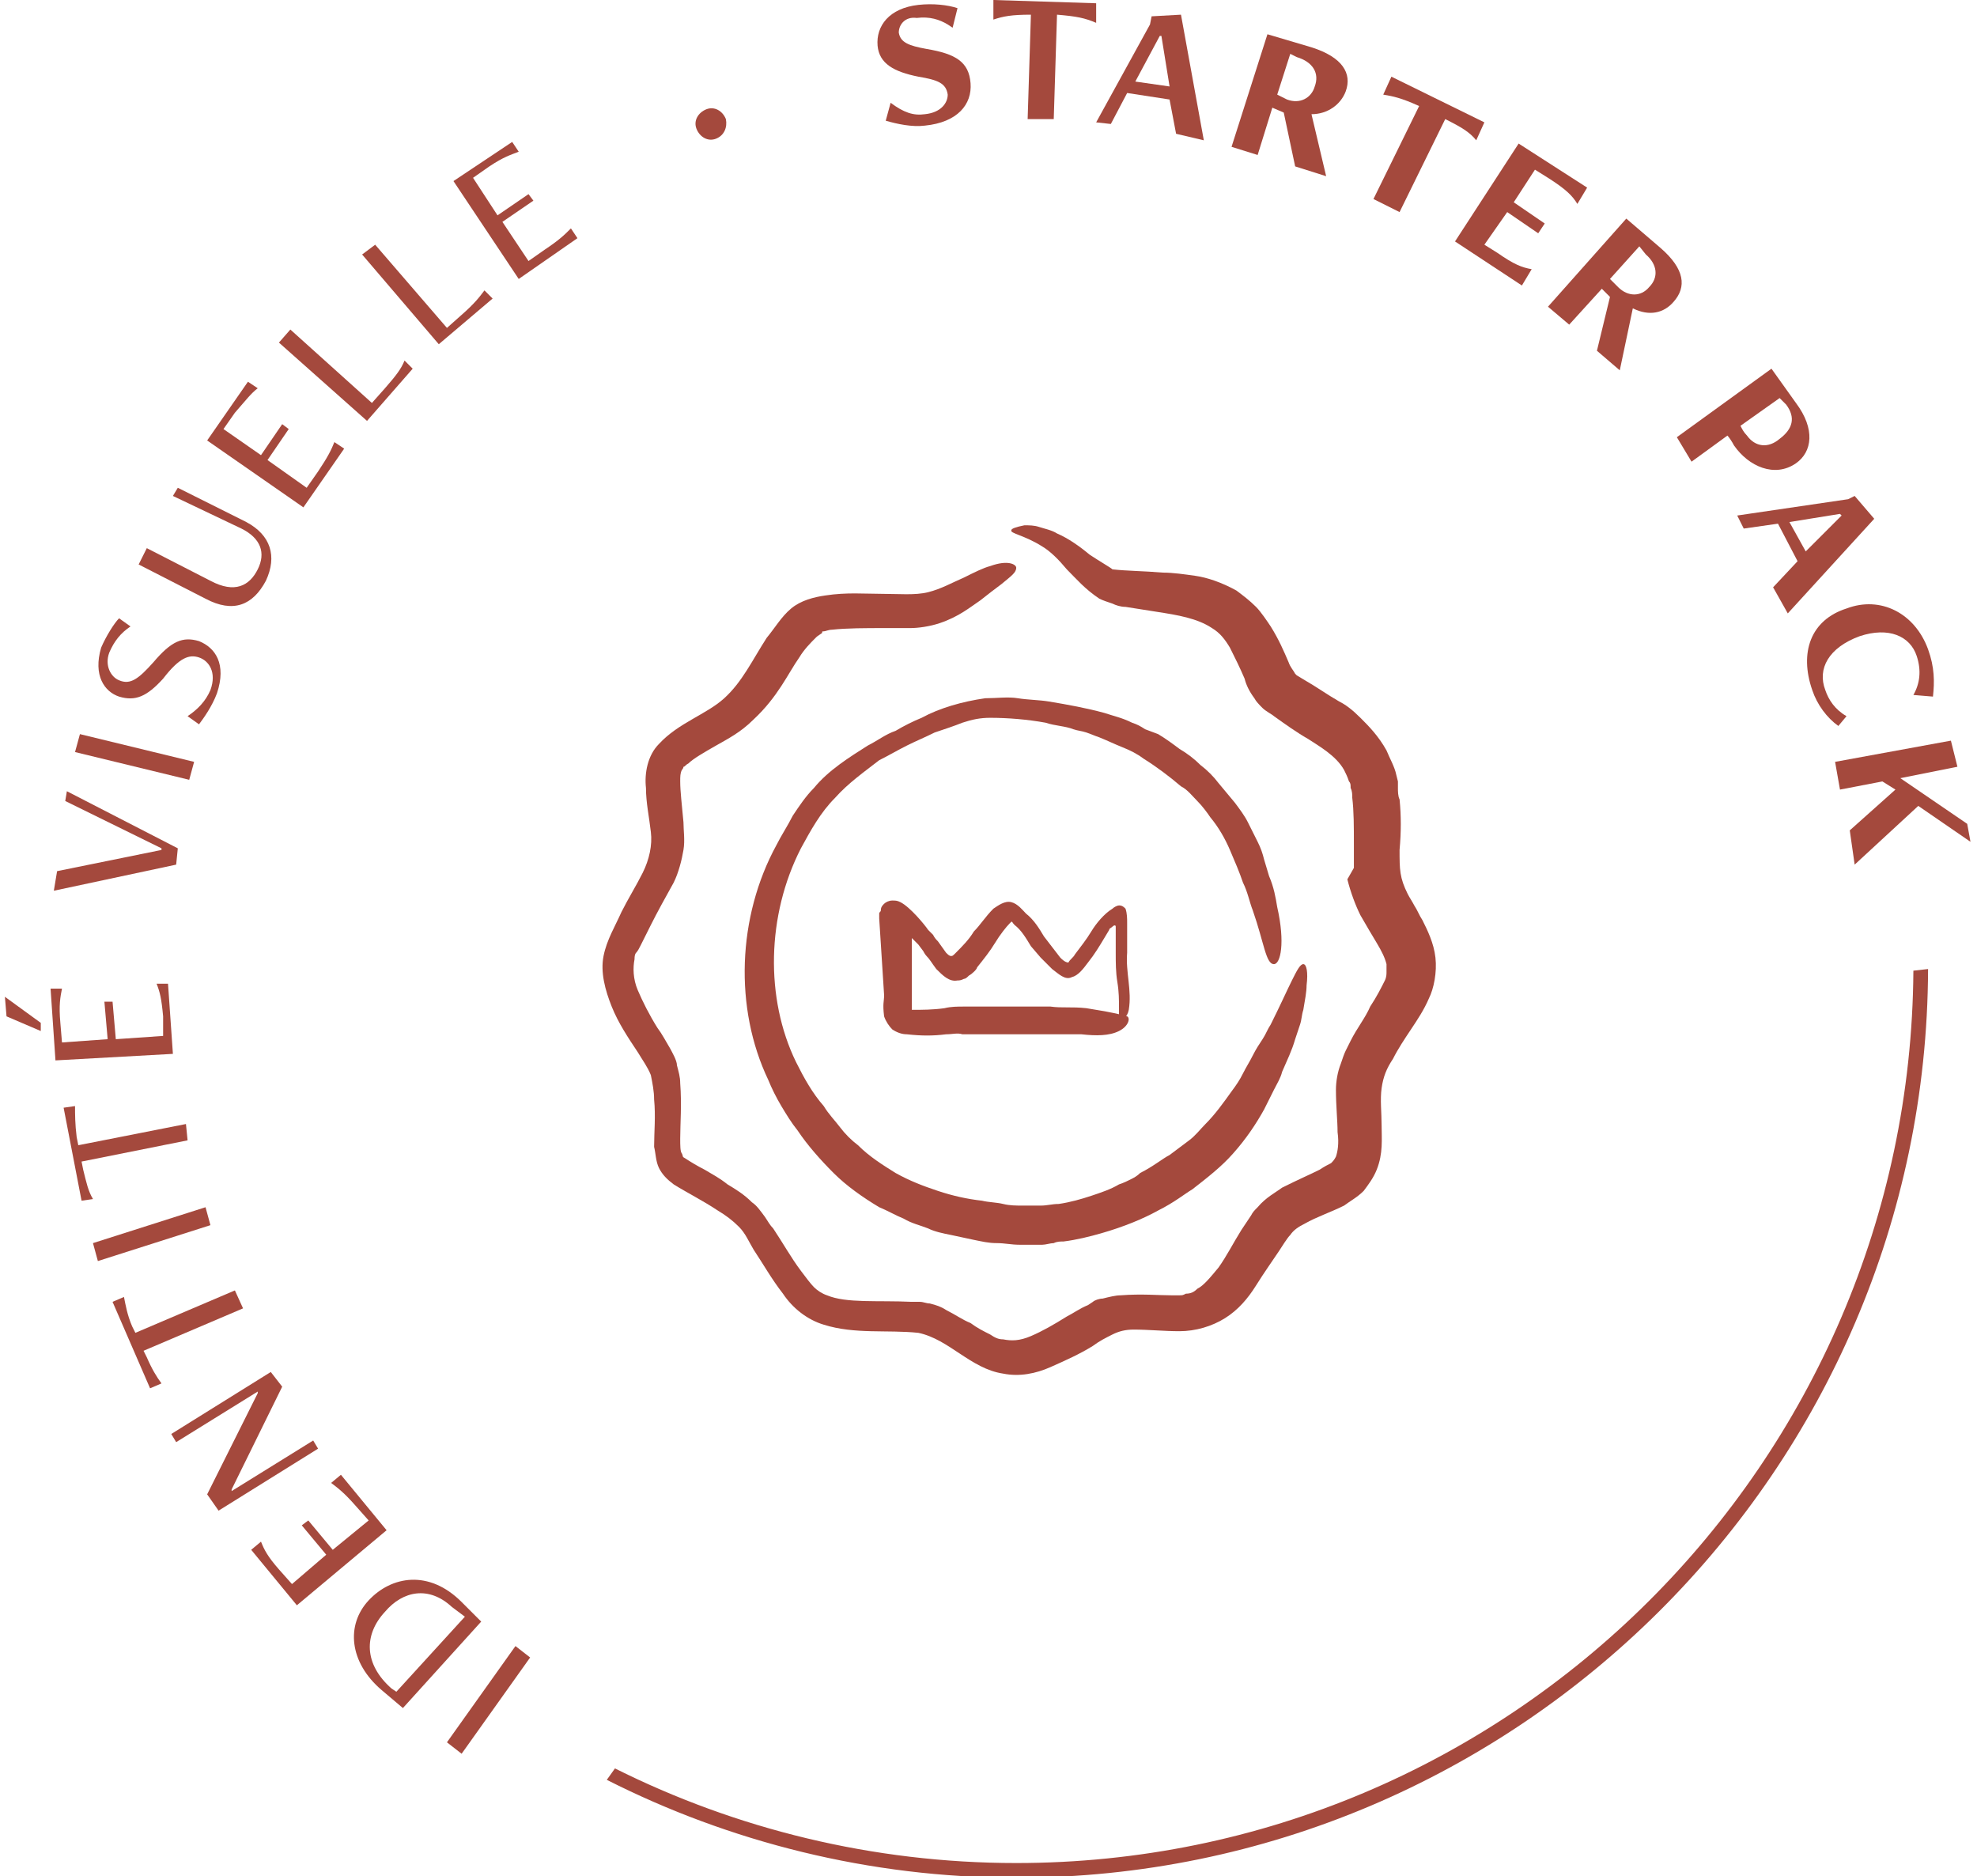 <?xml version="1.0" encoding="utf-8"?>
<!-- Generator: Adobe Illustrator 24.2.1, SVG Export Plug-In . SVG Version: 6.00 Build 0)  -->
<svg version="1.1" id="Calque_1" xmlns="http://www.w3.org/2000/svg" xmlns:xlink="http://www.w3.org/1999/xlink" x="0px" y="0px"
	 viewBox="0 0 121.2 115" style="enable-background:new 0 0 121.2 115;" xml:space="preserve">
<style type="text/css">
	.st0{fill:#A4493D;}
	.st1{display:none;}
	.st2{display:inline;fill:#A4493D;}
	.st3{display:inline;}
</style>
<g>
	<path class="st0" d="M117.3,59.5c-0.2,30.2-24.8,54.7-55,54.7c-8.8,0-17.2-2.1-24.6-5.8l-0.5,0.7c7.5,3.8,16.1,6,25.1,6
		c30.7,0,55.8-25,55.9-55.7L117.3,59.5z"/>
	<g>
		<path class="st0" d="M32.5,101.6l-4.2,5.9l-0.9-0.7l4.2-5.9L32.5,101.6z"/>
		<path class="st0" d="M29.5,99.4l-4.8,5.3l-1.3-1.1c-2-1.7-2.2-4-0.8-5.5c1.4-1.5,3.7-1.9,5.7,0.1L29.5,99.4z M27.7,98.5
			c-1.4-1.3-3-1-4.1,0.3c-1.3,1.4-1.3,3.2,0.4,4.7l0.3,0.2l4.2-4.6L27.7,98.5z"/>
		<path class="st0" d="M23.7,93.8l-5.5,4.6l-2.8-3.4l0.6-0.5c0.2,0.5,0.4,0.9,1.1,1.7l0.8,0.9l2.1-1.8l-1.5-1.8l0.4-0.3l1.5,1.8
			l2.2-1.8l-0.8-0.9c-0.7-0.8-1.1-1.1-1.5-1.4l0.6-0.5L23.7,93.8z"/>
		<path class="st0" d="M17.3,85l-3.1,6.3l0,0.1l5-3.1l0.3,0.5l-6.1,3.8l-0.7-1l3.1-6.2l0-0.1l-5,3.1l-0.3-0.5l6.1-3.8L17.3,85z"/>
		<path class="st0" d="M14.9,80.2l-6.1,2.6l0.2,0.4c0.3,0.7,0.6,1.2,0.9,1.6l-0.7,0.3l-2.3-5.3l0.7-0.3c0.1,0.5,0.2,1.1,0.5,1.8
			l0.2,0.4l6.1-2.6L14.9,80.2z"/>
		<path class="st0" d="M12.9,75.1L6,77.3l-0.3-1.1l6.9-2.2L12.9,75.1z"/>
		<path class="st0" d="M11.5,69.9L5,71.2l0.1,0.5c0.2,0.8,0.3,1.3,0.6,1.8l-0.7,0.1l-1.1-5.7l0.7-0.1c0,0.5,0,1.1,0.1,1.9l0.1,0.5
			l6.6-1.3L11.5,69.9z"/>
		<path class="st0" d="M2.5,63.2l-2.1-0.9l-0.1-1.2l2.2,1.6L2.5,63.2z M10.6,64.6L3.4,65l-0.3-4.4l0.7,0c-0.1,0.5-0.2,1-0.1,2.1
			l0.1,1.2l2.8-0.2l-0.2-2.3l0.5,0l0.2,2.3l2.9-0.2L10,62.3c-0.1-1.1-0.2-1.5-0.4-2l0.7,0L10.6,64.6z"/>
		<path class="st0" d="M10.8,53l-7.5,1.6l0.2-1.2l6.4-1.3l0-0.1L4,49.1l0.1-0.6l6.8,3.5L10.8,53z"/>
		<path class="st0" d="M11.6,47.8l-7-1.7L4.9,45l7,1.7L11.6,47.8z"/>
		<path class="st0" d="M11.5,43.9c0.6-0.4,1.1-0.9,1.4-1.6c0.4-1.1-0.1-1.8-0.7-2c-0.6-0.2-1.2,0-2.2,1.3C9,42.7,8.3,43,7.3,42.7
			c-0.9-0.3-1.6-1.3-1.1-3C6.5,39,7,38.2,7.3,37.9L8,38.4c-0.6,0.4-1,0.9-1.3,1.6c-0.3,0.8,0.1,1.5,0.6,1.7C8,42,8.5,41.6,9.4,40.6
			c1.1-1.3,1.8-1.6,2.8-1.3c1,0.4,1.7,1.4,1.1,3.2c-0.3,0.8-0.8,1.5-1.1,1.9L11.5,43.9z"/>
		<path class="st0" d="M10.6,30.4l0.3-0.5l4.2,2.1c1.5,0.8,1.9,2.1,1.2,3.6c-0.8,1.5-2,2-3.7,1.1l-4.1-2.1l0.5-1l3.9,2
			c1.5,0.8,2.4,0.3,2.9-0.7c0.5-1,0.2-1.9-1-2.5L10.6,30.4z"/>
		<path class="st0" d="M18.6,31.1l-5.9-4.1l2.5-3.6l0.6,0.4c-0.4,0.3-0.7,0.7-1.4,1.5l-0.7,1l2.3,1.6l1.3-1.9l0.4,0.3l-1.3,1.9
			l2.4,1.7l0.7-1c0.6-0.9,0.8-1.3,1-1.8l0.6,0.4L18.6,31.1z"/>
		<path class="st0" d="M22.5,25.8l-5.4-4.8l0.7-0.8l5,4.5l0.8-0.9c0.7-0.8,1-1.2,1.2-1.7l0.5,0.5L22.5,25.8z"/>
		<path class="st0" d="M26.9,21.1l-4.7-5.5L23,15l4.4,5.1l0.9-0.8c0.8-0.7,1.1-1.1,1.4-1.5l0.5,0.5L26.9,21.1z"/>
		<path class="st0" d="M31.8,17.1l-4-6l3.6-2.4l0.4,0.6c-0.5,0.2-0.9,0.3-1.8,0.9l-1,0.7l1.5,2.3l1.9-1.3l0.3,0.4l-1.9,1.3l1.6,2.4
			l1-0.7c0.9-0.6,1.2-0.9,1.6-1.3l0.4,0.6L31.8,17.1z"/>
		<path class="st0" d="M43.9,8.5c-0.5,0.2-1-0.1-1.2-0.6c-0.2-0.5,0.1-1,0.6-1.2c0.5-0.2,1,0.1,1.2,0.6C44.6,7.8,44.4,8.3,43.9,8.5z
			"/>
		<path class="st0" d="M54.6,6.3C55.4,6.9,56,7.1,56.7,7c1-0.1,1.4-0.7,1.4-1.2c-0.1-0.7-0.6-0.9-1.8-1.1c-1.5-0.3-2.4-0.8-2.5-1.9
			c-0.1-1.2,0.7-2.3,2.5-2.5c0.9-0.1,1.8,0,2.4,0.2l-0.3,1.2l-0.3-0.2c-0.5-0.3-1.1-0.5-1.9-0.4C55.5,1,55.1,1.5,55.1,2
			c0.1,0.6,0.6,0.8,1.7,1c1.8,0.3,2.6,0.8,2.7,2.1c0.1,1.3-0.8,2.4-2.8,2.6c-0.8,0.1-1.7-0.1-2.4-0.3L54.6,6.3z"/>
		<path class="st0" d="M63,7.3l0.2-6.4c-1.2,0-1.7,0.1-2.3,0.3l0-1.2l6.3,0.2l0,1.2C66.5,1.1,66,1,64.8,0.9l-0.2,6.4L63,7.3z"/>
		<path class="st0" d="M72.1,8.2l-0.4-2.1l-2.6-0.4l-1,1.9l-0.9-0.1l3.3-6l0.1-0.5l1.8-0.1l1.4,7.7L72.1,8.2z M71.2,2.2l-0.1,0
			L69.6,5l2.1,0.3L71.2,2.2z"/>
		<path class="st0" d="M79.4,10.2l-0.7-3.3L78,6.6l-0.9,2.9l-1.6-0.5l2.2-6.9l2.7,0.8c1.9,0.6,2.5,1.6,2.1,2.7
			C82.2,6.4,81.4,7,80.4,7l0.9,3.8L79.4,10.2z M79.1,3.3l-0.8,2.5c0.2,0.1,0.4,0.2,0.6,0.3c0.8,0.3,1.5-0.1,1.7-0.8
			c0.3-0.8-0.1-1.5-1.1-1.8L79.1,3.3z"/>
		<path class="st0" d="M84.2,12.2l2.8-5.7c-1.1-0.5-1.6-0.6-2.2-0.7l0.5-1.1L91,7.5l-0.5,1.1c-0.4-0.5-0.9-0.8-1.9-1.3l-2.8,5.7
			L84.2,12.2z"/>
		<path class="st0" d="M89.2,14.8l3.9-6l4.2,2.7l-0.6,1c-0.3-0.5-0.7-0.9-1.8-1.6l-0.8-0.5l-1.3,2l1.9,1.3l-0.4,0.6L92.4,13L91,15
			l0.8,0.5c1,0.7,1.5,0.9,2.1,1l-0.6,1L89.2,14.8z"/>
		<path class="st0" d="M97.9,21.5l0.8-3.3l-0.5-0.5l-2,2.2l-1.3-1.1l4.8-5.4l2.1,1.8c1.5,1.3,1.6,2.4,0.8,3.3
			c-0.6,0.7-1.5,0.9-2.5,0.4l-0.8,3.8L97.9,21.5z M100.5,15.1l-1.8,2c0.1,0.1,0.3,0.3,0.5,0.5c0.6,0.6,1.4,0.6,1.9,0
			c0.6-0.6,0.5-1.4-0.2-2L100.5,15.1z"/>
		<path class="st0" d="M102.8,26.8l5.8-4.2l1.5,2.1c1.2,1.6,1,3,0,3.7c-1.3,0.9-2.9,0.2-3.8-1.1c-0.1-0.2-0.3-0.5-0.4-0.6l-2.2,1.6
			L102.8,26.8z M109.1,24.4l-2.4,1.7c0.1,0.2,0.2,0.4,0.4,0.6c0.5,0.7,1.3,0.8,2,0.2c0.8-0.6,1-1.3,0.4-2.1L109.1,24.4z"/>
		<path class="st0" d="M108.7,36l1.5-1.6l-1.2-2.3l-2.1,0.3l-0.4-0.8l6.8-1l0.4-0.2l1.2,1.4l-5.3,5.8L108.7,36z M112.9,31.6
			l-0.1-0.1l-3.1,0.5l1,1.8L112.9,31.6z"/>
		<path class="st0" d="M112.7,44.5c-0.7-0.5-1.3-1.3-1.6-2.2c-0.8-2.3-0.1-4.3,2.1-5c2.1-0.8,4.2,0.3,5,2.5c0.4,1.1,0.4,2,0.3,2.9
			l-1.2-0.1c0.4-0.7,0.5-1.5,0.2-2.4c-0.4-1.2-1.7-1.8-3.5-1.2c-1.9,0.7-2.6,2-2.1,3.3c0.2,0.6,0.6,1.2,1.3,1.6L112.7,44.5z"/>
		<path class="st0" d="M113.4,50.9l2.8-2.5l-0.8-0.5l-2.6,0.5l-0.3-1.7l7.1-1.3L120,47l-3.5,0.7l4.1,2.8l0.2,1.1l-3.2-2.2l-3.9,3.6
			L113.4,50.9z"/>
	</g>
	<g>
		<g>
			<path class="st0" d="M78.1,59.1c-0.5,0-0.6-1.3-1.3-3.3c-0.2-0.5-0.3-1.1-0.6-1.7c-0.2-0.6-0.5-1.3-0.8-2c-0.3-0.7-0.7-1.4-1.2-2
				c-0.2-0.3-0.5-0.7-0.8-1c-0.3-0.3-0.6-0.7-1-0.9c-0.7-0.6-1.5-1.2-2.3-1.7c-0.4-0.3-0.8-0.5-1.3-0.7c-0.5-0.2-0.9-0.4-1.4-0.6
				c-0.3-0.1-0.5-0.2-0.8-0.3c-0.3-0.1-0.5-0.1-0.8-0.2c-0.5-0.2-1.1-0.2-1.7-0.4c-1.1-0.2-2.3-0.3-3.4-0.3c-0.6,0-1.1,0.1-1.7,0.3
				c-0.5,0.2-1.1,0.4-1.7,0.6c-0.6,0.3-1.1,0.5-1.7,0.8c-0.6,0.3-1.1,0.6-1.7,0.9C53,47.3,52,48,51.2,48.9c-0.9,0.9-1.5,2-2.1,3.1
				c-2.1,4.1-2.2,9.2-0.3,13.1c0.5,1,1,1.9,1.7,2.7c0.3,0.5,0.7,0.9,1,1.3c0.3,0.4,0.7,0.8,1.1,1.1c0.7,0.7,1.5,1.2,2.3,1.7
				c0.9,0.5,1.7,0.8,2.6,1.1c0.9,0.3,1.8,0.5,2.7,0.6c0.4,0.1,0.9,0.1,1.3,0.2c0.4,0.1,0.8,0.1,1.2,0.1c0.4,0,0.8,0,1.1,0
				c0.4,0,0.7-0.1,1.1-0.1c0.7-0.1,1.4-0.3,2-0.5c0.6-0.2,1.2-0.4,1.7-0.7c0.3-0.1,0.5-0.2,0.7-0.3c0.2-0.1,0.4-0.2,0.6-0.4
				c0.8-0.4,1.4-0.9,1.8-1.1c0.4-0.3,0.8-0.6,1.2-0.9c0.4-0.3,0.7-0.7,1-1c0.6-0.6,1.1-1.3,1.6-2c0.3-0.4,0.5-0.7,0.7-1.1
				c0.2-0.4,0.4-0.7,0.6-1.1c0.2-0.4,0.4-0.7,0.6-1c0.2-0.3,0.3-0.6,0.5-0.9c0.6-1.2,1-2.1,1.3-2.7c0.3-0.6,0.5-1,0.7-1
				c0.2,0,0.3,0.5,0.2,1.3c0,0.4-0.1,0.9-0.2,1.5c-0.1,0.3-0.1,0.6-0.2,0.9c-0.1,0.3-0.2,0.6-0.3,0.9c-0.2,0.7-0.5,1.3-0.8,2
				c-0.1,0.4-0.3,0.7-0.5,1.1c-0.2,0.4-0.4,0.8-0.6,1.2c-0.5,0.9-1.1,1.8-1.9,2.7c-0.7,0.8-1.6,1.5-2.5,2.2
				c-0.5,0.3-1.1,0.8-2.1,1.3c-0.9,0.5-2.1,1-3.5,1.4c-0.7,0.2-1.5,0.4-2.3,0.5c-0.2,0-0.4,0-0.6,0.1c-0.2,0-0.5,0.1-0.7,0.1
				c-0.5,0-0.9,0-1.4,0c-0.5,0-0.9-0.1-1.4-0.1c-0.5,0-0.9-0.1-1.4-0.2c-0.5-0.1-0.9-0.2-1.4-0.3c-0.5-0.1-1-0.2-1.4-0.4
				c-0.5-0.2-1-0.3-1.5-0.6c-0.5-0.2-1-0.5-1.5-0.7c-1-0.6-2-1.3-2.8-2.1c-0.8-0.8-1.6-1.7-2.2-2.6c-0.4-0.5-0.7-1-1-1.5
				c-0.3-0.5-0.6-1.1-0.8-1.6c-2.1-4.4-1.9-10,0.5-14.4c0.3-0.6,0.7-1.2,1-1.8c0.4-0.6,0.8-1.2,1.3-1.7c0.9-1.1,2.2-1.9,3.3-2.6
				c0.6-0.3,1.1-0.7,1.7-0.9c0.5-0.3,1.1-0.6,1.6-0.8c1.1-0.6,2.5-1,3.9-1.2c0.7,0,1.4-0.1,2,0c0.6,0.1,1.3,0.1,1.9,0.2
				c1.2,0.2,2.3,0.4,3.4,0.7c0.6,0.2,1.1,0.3,1.7,0.6c0.3,0.1,0.5,0.2,0.8,0.4L71,45c0.5,0.3,0.9,0.6,1.3,0.9c0.5,0.3,0.9,0.6,1.3,1
				c0.4,0.3,0.8,0.7,1.1,1.1l0.5,0.6l0.5,0.6c0.3,0.4,0.6,0.8,0.8,1.2c0.2,0.4,0.4,0.8,0.6,1.2c0.2,0.4,0.3,0.7,0.4,1.1
				c0.1,0.3,0.2,0.7,0.3,1c0.3,0.7,0.4,1.3,0.5,1.9C78.8,57.8,78.5,59.1,78.1,59.1z"/>
		</g>
		<g>
			<path class="st0" d="M62.3,34.8c0,0.3-0.3,0.5-0.9,1c-0.4,0.3-0.8,0.6-1.3,1c-0.6,0.4-1.3,1-2.5,1.4c-0.6,0.2-1.3,0.3-1.8,0.3
				c-0.6,0-1.1,0-1.6,0c-1.1,0-2.3,0-3.2,0.1c-0.2,0-0.4,0.1-0.5,0.1c-0.1,0-0.1,0-0.1,0.1C50.1,39,50.1,39,50,39.1
				c-0.3,0.3-0.7,0.7-1,1.2c-0.7,1-1.3,2.4-2.8,3.8c-0.8,0.8-1.6,1.2-2.3,1.6c-0.7,0.4-1.4,0.8-1.7,1.1C42,46.9,42,47,41.9,47
				c0,0,0,0.1-0.1,0.2c-0.1,0.2-0.1,0.4-0.1,0.7c0,0.6,0.1,1.4,0.2,2.5c0,0.5,0.1,1.1,0,1.7c-0.1,0.6-0.3,1.4-0.6,2
				c-0.5,0.9-1,1.8-1.4,2.6c-0.2,0.4-0.4,0.8-0.6,1.2c-0.1,0.2-0.2,0.4-0.3,0.5c-0.1,0.1-0.1,0.3-0.1,0.4c-0.1,0.5-0.1,1.2,0.2,1.9
				c0.3,0.7,0.7,1.5,1.2,2.3c0.3,0.4,0.5,0.8,0.8,1.3c0.1,0.2,0.4,0.7,0.4,1c0.1,0.4,0.2,0.7,0.2,1.1c0.1,1.3,0,2.5,0,3.4
				c0,0.4,0,0.8,0.1,0.9c0.1,0.2,0,0.2,0.2,0.3c0.3,0.2,0.8,0.5,1.2,0.7c0.5,0.3,0.9,0.5,1.4,0.9c0.5,0.3,1,0.6,1.5,1.1
				c0.3,0.2,0.5,0.5,0.8,0.9c0.2,0.3,0.3,0.5,0.5,0.7c0.6,0.9,1.1,1.8,1.7,2.6c0.3,0.4,0.6,0.8,0.8,1c0.2,0.2,0.5,0.4,0.8,0.5
				c1.2,0.5,3.1,0.3,5.2,0.4l0.2,0c0.1,0,0.2,0,0.3,0c0.2,0,0.4,0.1,0.6,0.1c0.4,0.1,0.7,0.2,1,0.4c0.6,0.3,1,0.6,1.5,0.8
				c0.4,0.3,0.8,0.5,1.2,0.7c0.3,0.2,0.5,0.3,0.8,0.3c0.5,0.1,1,0.1,1.7-0.2c0.7-0.3,1.4-0.7,2.2-1.2c0.4-0.2,0.8-0.5,1.3-0.7
				l0.3-0.2c0.1-0.1,0.4-0.2,0.6-0.2c0.4-0.1,0.8-0.2,1.1-0.2c1.3-0.1,2.3,0,3.1,0c0.2,0,0.4,0,0.5,0c0.2,0,0.2,0,0.4-0.1
				c0.3,0,0.5-0.1,0.7-0.3c0.4-0.2,0.8-0.7,1.3-1.3c0.5-0.7,0.9-1.5,1.4-2.3l0.4-0.6l0.2-0.3c0.1-0.2,0.2-0.3,0.4-0.5
				c0.5-0.6,1.1-0.9,1.5-1.2c1-0.5,1.7-0.8,2.3-1.1c0.3-0.2,0.5-0.3,0.7-0.4c0.1-0.1,0.2-0.2,0.3-0.4c0.1-0.3,0.2-0.8,0.1-1.5
				c0-0.7-0.1-1.6-0.1-2.6c0-0.5,0.1-1.1,0.3-1.6c0.1-0.3,0.2-0.6,0.3-0.8c0.1-0.2,0.2-0.4,0.3-0.6c0.4-0.8,0.9-1.4,1.2-2.1
				c0.4-0.6,0.7-1.2,0.9-1.6c0.1-0.2,0.1-0.4,0.1-0.5c0-0.1,0-0.3,0-0.5c-0.1-0.4-0.3-0.8-0.6-1.3c-0.3-0.5-0.6-1-1-1.7
				c-0.3-0.6-0.6-1.4-0.8-2.2L83,53.2l0-0.5c0-0.3,0-0.6,0-0.9c0-1.1,0-2.1-0.1-2.9c0-0.2,0-0.4-0.1-0.6c0-0.2,0-0.3-0.1-0.4
				c-0.1-0.3-0.2-0.5-0.3-0.7c-0.5-0.9-1.6-1.5-2.2-1.9c-0.7-0.4-1.4-0.9-2.1-1.4c-0.1-0.1-0.5-0.3-0.7-0.5
				c-0.2-0.2-0.4-0.4-0.5-0.6c-0.3-0.4-0.5-0.8-0.6-1.2c-0.3-0.7-0.6-1.3-0.9-1.9c-0.3-0.5-0.6-0.9-1.1-1.2c-0.9-0.6-2.1-0.8-3.4-1
				c-0.6-0.1-1.3-0.2-1.9-0.3c-0.3,0-0.6-0.1-0.8-0.2c-0.3-0.1-0.6-0.2-0.8-0.3c-0.9-0.6-1.4-1.2-2-1.8c-0.5-0.6-1-1.1-1.5-1.4
				c-1.1-0.7-2-0.8-1.9-1c0-0.1,0.3-0.2,0.8-0.3c0.3,0,0.6,0,0.9,0.1c0.3,0.1,0.8,0.2,1.1,0.4c0.7,0.3,1.4,0.8,2,1.3
				c0.6,0.4,1.3,0.8,1.4,0.9c0.9,0.1,1.9,0.1,3.1,0.2c0.6,0,1.3,0.1,2,0.2c0.7,0.1,1.6,0.4,2.5,0.9c0.4,0.3,0.8,0.6,1.2,1
				c0.3,0.3,0.7,0.9,0.9,1.2c0.5,0.8,0.8,1.5,1.1,2.2c0.1,0.3,0.3,0.5,0.4,0.7c0.1,0.1,0.1,0.1,0.1,0.1l0.5,0.3
				c0.7,0.4,1.4,0.9,2.1,1.3c0.4,0.2,0.8,0.5,1.3,1c0.5,0.5,1.1,1.1,1.6,2c0.2,0.5,0.5,1,0.6,1.5l0.1,0.4l0,0.4c0,0.2,0,0.5,0.1,0.7
				c0.1,1,0.1,2,0,3.1c0,1.2,0,1.7,0.5,2.7c0.1,0.2,0.3,0.5,0.4,0.7c0.2,0.3,0.3,0.6,0.5,0.9c0.3,0.6,0.7,1.4,0.8,2.3
				c0.1,0.9-0.1,1.9-0.4,2.5c-0.3,0.7-0.7,1.3-1.1,1.9c-0.4,0.6-0.8,1.2-1.1,1.8c-0.4,0.6-0.6,1.1-0.7,1.8c-0.1,0.7,0,1.5,0,2.3
				c0,0.8,0.1,1.7-0.3,2.7c-0.2,0.5-0.5,0.9-0.8,1.3c-0.4,0.4-0.8,0.6-1.2,0.9c-0.8,0.4-1.7,0.7-2.4,1.1c-0.4,0.2-0.7,0.4-0.9,0.7
				c-0.2,0.2-0.5,0.7-0.7,1C78,77.3,77.5,78,77,78.8c-0.5,0.8-1.1,1.5-1.9,2c-0.8,0.5-1.8,0.8-2.8,0.8c-0.9,0-1.9-0.1-2.8-0.1
				c-0.5,0-0.9,0.1-1.3,0.3c-0.4,0.2-0.8,0.4-1.2,0.7c-0.8,0.5-1.7,0.9-2.6,1.3c-0.9,0.4-1.9,0.6-2.9,0.4c-2-0.3-3.3-2.1-5.2-2.5
				c-1.9-0.2-3.9,0.1-5.8-0.5c-1-0.3-1.9-1-2.5-1.9c-0.7-0.9-1.2-1.8-1.8-2.7c-0.3-0.5-0.5-1-0.9-1.4c-0.4-0.4-0.8-0.7-1.3-1
				c-0.9-0.6-1.9-1.1-2.7-1.6c-0.4-0.3-0.7-0.6-0.9-1c-0.2-0.4-0.2-0.9-0.3-1.3c0-0.9,0.1-1.9,0-2.9c0-0.5-0.1-1-0.2-1.5
				c-0.2-0.5-0.5-0.9-0.8-1.4c-0.6-0.9-1.2-1.8-1.6-2.8c-0.4-1-0.7-2.1-0.5-3.1c0.2-1,0.7-1.8,1.1-2.7c0.4-0.8,0.9-1.6,1.3-2.4
				c0.4-0.8,0.6-1.7,0.5-2.5c-0.1-0.9-0.3-1.8-0.3-2.7c-0.1-0.9,0.1-2,0.8-2.7c1.2-1.3,2.9-1.8,4-2.8c1.1-1,1.7-2.3,2.6-3.7
				c0.5-0.6,0.9-1.3,1.5-1.8c0.6-0.5,1.4-0.7,2.1-0.8c1.3-0.2,2.4-0.1,3.4-0.1c1.1,0,2.1,0.1,2.9-0.1c0.8-0.2,1.5-0.6,2.2-0.9
				c0.6-0.3,1.2-0.6,1.6-0.7C61.8,34.3,62.3,34.6,62.3,34.8z"/>
		</g>
		<g>
			<path class="st0" d="M66.6,61.8c-0.9-0.1-1.5,0-2.2-0.1l-2.1,0l-2.1,0l-1.1,0c-0.4,0-0.8,0-1.2,0.1c-0.7,0.1-1.4,0.1-1.9,0.1
				l-0.1,0l0,0c0,0.2,0-0.5,0-0.8l0-3.6c0,0,0-0.1,0,0l0,0l0,0l0.1,0.1l0.3,0.3l0.3,0.4c0,0,0.1,0.2,0.2,0.3
				c0.2,0.2,0.3,0.4,0.6,0.8c0.4,0.4,0.8,0.8,1.3,0.7c0.1,0,0.2,0,0.4-0.1c0.1,0,0.2-0.1,0.3-0.2c0.2-0.1,0.5-0.4,0.5-0.5
				c0.4-0.5,0.8-1,1.1-1.5c0.3-0.5,0.7-1,0.9-1.2c0.1-0.1,0.1-0.1,0.1-0.1c0.1,0,0,0,0.2,0.2c0.4,0.3,0.7,0.8,1,1.3l0.6,0.7l0.3,0.3
				c0.1,0.1,0.2,0.2,0.4,0.4c0.4,0.3,0.8,0.7,1.2,0.5c0.4-0.1,0.7-0.5,1-0.9c0.4-0.5,0.7-1,1-1.5l0.3-0.5c0-0.1,0.1-0.1,0.2-0.2
				c0.1-0.1,0.2-0.1,0.2,0c0,0.1,0,0.2,0,0.3l0,1.3c0,0.6,0,1.2,0.1,1.8c0.1,0.6,0.1,1.1,0.1,1.6c0,0.2,0,0.3,0,0.4
				c0,0.1,0,0.2,0.1,0.2c0.1,0.1,0.4,0,0.5-0.5c0.2-1.2-0.2-2.3-0.1-3.5l0-1.8c0-0.3,0-0.6-0.1-0.9c-0.1-0.1-0.2-0.2-0.4-0.2
				c-0.1,0-0.3,0.1-0.4,0.2c-0.5,0.3-1,0.9-1.3,1.4c-0.3,0.5-0.7,1-1,1.4c-0.1,0.2-0.3,0.3-0.4,0.5c-0.2,0-0.4-0.2-0.5-0.3
				c-0.3-0.4-0.7-0.9-1-1.3c-0.3-0.5-0.6-1-1.1-1.4c-0.2-0.2-0.5-0.6-0.9-0.7c-0.4-0.1-0.8,0.2-1.1,0.4c-0.5,0.5-0.8,1-1.2,1.4
				c-0.3,0.5-0.7,0.9-1.1,1.3c-0.2,0.2-0.2,0.2-0.3,0.2c-0.1,0-0.2-0.1-0.3-0.2l-0.5-0.7c-0.1-0.1-0.2-0.2-0.3-0.4l-0.3-0.3
				c-0.2-0.3-1.1-1.4-1.7-1.7c-0.2-0.1-0.3-0.1-0.5-0.1c-0.2,0-0.4,0.1-0.5,0.2c-0.1,0.1-0.2,0.2-0.2,0.4c0,0.1-0.1,0.1-0.1,0.2
				l0,0.3L54.2,61c0,0.4-0.1,0.5,0,1.3c0.1,0.3,0.3,0.6,0.5,0.8c0.3,0.2,0.6,0.3,0.9,0.3c0.9,0.1,1.6,0.1,2.4,0c0.4,0,0.7-0.1,1,0
				l1.1,0l2.1,0l2.1,0c0.7,0,1.5,0,2,0c0.9,0.1,1.7,0.1,2.3-0.2c0.6-0.3,0.7-0.8,0.5-0.9C68.7,62.2,68.5,62.1,66.6,61.8z"/>
		</g>
	</g>
</g>
<g class="st1">
	<path class="st2" d="M116.3,67.9c-4.2,26.2-27,46.2-54.3,46.2c-8.8,0-17.2-2.1-24.6-5.8l-0.5,0.7c7.5,3.8,16.1,6,25.1,6
		c27.8,0,50.9-20.4,55.2-47L116.3,67.9z"/>
	<g class="st3">
		<path class="st0" d="M32.2,101.6l-4.2,5.9l-0.9-0.7l4.2-5.9L32.2,101.6z"/>
		<path class="st0" d="M29.2,99.4l-4.8,5.3l-1.3-1.1c-2-1.7-2.2-4-0.8-5.5c1.4-1.5,3.7-1.9,5.7,0.1L29.2,99.4z M27.4,98.5
			c-1.4-1.3-3-1-4.1,0.3c-1.3,1.4-1.3,3.2,0.4,4.7l0.3,0.2l4.2-4.6L27.4,98.5z"/>
		<path class="st0" d="M23.4,93.8l-5.5,4.6L15,95.1l0.6-0.5c0.2,0.5,0.4,0.9,1.1,1.7l0.8,0.9l2.1-1.8l-1.5-1.8l0.4-0.3l1.5,1.8
			l2.2-1.8l-0.8-0.9c-0.7-0.8-1.1-1.1-1.5-1.4l0.6-0.5L23.4,93.8z"/>
		<path class="st0" d="M17.1,85l-3.1,6.3l0,0.1l5-3.1l0.3,0.5l-6.1,3.8l-0.7-1l3.1-6.2l0-0.1l-5,3.1l-0.3-0.5l6.1-3.8L17.1,85z"/>
		<path class="st0" d="M14.6,80.2l-6.1,2.6l0.2,0.4C9,84,9.3,84.5,9.6,84.9l-0.7,0.3l-2.3-5.3l0.7-0.3c0.1,0.5,0.2,1.1,0.5,1.8
			L8,81.9l6.1-2.6L14.6,80.2z"/>
		<path class="st0" d="M12.6,75.1l-6.9,2.2l-0.3-1.1l6.9-2.2L12.6,75.1z"/>
		<path class="st0" d="M11.2,69.9l-6.6,1.3l0.1,0.5c0.2,0.8,0.3,1.3,0.6,1.8l-0.7,0.1l-1.1-5.7l0.7-0.1c0,0.5,0,1.1,0.1,1.9l0.1,0.5
			l6.6-1.3L11.2,69.9z"/>
		<path class="st0" d="M2.2,63.2l-2.1-0.9L0,61.2l2.2,1.6L2.2,63.2z M10.4,64.6L3.2,65l-0.3-4.4l0.7,0c-0.1,0.5-0.2,1-0.1,2.1
			l0.1,1.2l2.8-0.2l-0.2-2.3l0.5,0l0.2,2.3l2.9-0.2l-0.1-1.2c-0.1-1.1-0.2-1.5-0.4-2l0.7,0L10.4,64.6z"/>
		<path class="st0" d="M10.5,53L3,54.6l0.2-1.2l6.4-1.3l0-0.1l-5.8-2.9l0.1-0.6l6.8,3.5L10.5,53z"/>
		<path class="st0" d="M11.4,47.8l-7-1.7L4.6,45l7,1.7L11.4,47.8z"/>
		<path class="st0" d="M11.2,43.9c0.6-0.4,1.1-0.9,1.4-1.6c0.4-1.1-0.1-1.8-0.7-2c-0.6-0.2-1.2,0-2.2,1.3C8.8,42.7,8,43,7,42.7
			c-0.9-0.3-1.6-1.3-1.1-3C6.3,39,6.7,38.2,7,37.9l0.7,0.5c-0.6,0.4-1,0.9-1.3,1.6c-0.3,0.8,0.1,1.5,0.6,1.7
			c0.7,0.2,1.2-0.1,2.1-1.2c1.1-1.3,1.9-1.6,2.8-1.3c1,0.4,1.7,1.4,1.1,3.2c-0.3,0.8-0.8,1.5-1.1,1.9L11.2,43.9z"/>
		<path class="st0" d="M10.3,30.4l0.3-0.5l4.2,2.1c1.5,0.8,1.9,2.1,1.2,3.6c-0.8,1.5-2,2-3.7,1.1l-4.1-2.1l0.5-1l3.9,2
			c1.5,0.8,2.4,0.3,2.9-0.7c0.5-1,0.2-1.9-1-2.5L10.3,30.4z"/>
		<path class="st0" d="M18.3,31.1l-5.9-4.1l2.5-3.6l0.6,0.4c-0.4,0.3-0.7,0.7-1.4,1.5l-0.7,1l2.3,1.6l1.3-1.9l0.4,0.3l-1.3,1.9
			l2.4,1.7l0.7-1c0.6-0.9,0.8-1.3,1-1.8l0.6,0.4L18.3,31.1z"/>
		<path class="st0" d="M22.2,25.8l-5.4-4.8l0.7-0.8l5,4.5l0.8-0.9c0.7-0.8,1-1.2,1.2-1.7l0.5,0.5L22.2,25.8z"/>
		<path class="st0" d="M26.6,21.1l-4.7-5.5l0.8-0.7l4.4,5.1l0.9-0.8c0.8-0.7,1.1-1.1,1.4-1.5l0.5,0.5L26.6,21.1z"/>
		<path class="st0" d="M31.5,17.1l-4-6l3.6-2.4l0.4,0.6c-0.5,0.2-0.9,0.3-1.8,0.9l-1,0.7l1.5,2.3l1.9-1.3l0.3,0.4l-1.9,1.3l1.6,2.4
			l1-0.7c0.9-0.6,1.2-0.9,1.6-1.3l0.4,0.6L31.5,17.1z"/>
		<path class="st0" d="M43.6,8.5c-0.5,0.2-1-0.1-1.2-0.6c-0.2-0.5,0.1-1,0.6-1.2c0.5-0.2,1,0.1,1.2,0.6C44.3,7.8,44.1,8.3,43.6,8.5z
			"/>
		<path class="st0" d="M54.3,7.8l-0.8-7.2l4.9-0.5l0.1,1.2C58,1.1,57.5,1,56.3,1.2l-0.9,0.1l0.2,2.4l2.3-0.2L58,4.2l-2.3,0.2L56,7.6
			L54.3,7.8z"/>
		<path class="st0" d="M66.5,0.2l0.8,0l-0.2,4.6c-0.1,1.8-1.4,2.7-3.1,2.6c-1.7-0.1-2.9-1.1-2.9-2.9L61.4,0l1.7,0.1l-0.2,4.3
			c-0.1,1.4,0.5,2.1,1.6,2.2c1.2,0,1.7-0.7,1.8-2L66.5,0.2z"/>
		<path class="st0" d="M69.3,7.8l1.3-7.1L72.3,1l-1.2,6.3L72,7.4c1.2,0.2,1.8,0.2,2.4,0.1l-0.2,1.1L69.3,7.8z"/>
		<path class="st0" d="M75.9,9.1l2.2-6.9l1.6,0.5l-2,6.1l0.9,0.3c1.2,0.4,1.7,0.4,2.3,0.4l-0.4,1.1L75.9,9.1z"/>
		<path class="st0" d="M85.5,12.9l3.6-6.2l2.2,1.2c1.9,1,2.2,2,1.7,2.9c-0.5,0.8-1.4,1-2.3,0.7l0,0.1c0.9,0.8,1.2,1.7,0.7,2.5
			c-0.6,1-1.8,1.3-3.9,0L85.5,12.9z M87.9,13.4c0.9,0.5,1.6,0.4,2-0.3c0.4-0.7,0-1.5-0.9-2l-0.4-0.2L87.4,13L87.9,13.4z M89.6,10.5
			c0.7,0.4,1.5,0.3,1.8-0.3c0.4-0.6,0.2-1.3-0.7-1.8l-0.4-0.2L89,10.2L89.6,10.5z"/>
		<path class="st0" d="M95.3,19.4l0.6-3.4l-0.5-0.5l-1.9,2.4l-1.3-1.1l4.5-5.6l2.2,1.7c1.5,1.2,1.8,2.3,1,3.3
			c-0.6,0.7-1.5,1-2.4,0.6l-0.5,3.9L95.3,19.4z M97.4,12.9l-1.6,2.1c0.1,0.1,0.3,0.3,0.5,0.5c0.7,0.5,1.4,0.5,1.9-0.2
			c0.5-0.7,0.4-1.4-0.4-2L97.4,12.9z"/>
		<path class="st0" d="M100.9,24.9l1-1.9l-1.8-1.9l-2,0.9l-0.6-0.6l6.3-2.8l0.4-0.3l1.5,1l-3.6,6.9L100.9,24.9z M103.8,19.5
			L103.8,19.5l-2.9,1.2l1.4,1.5L103.8,19.5z"/>
		<path class="st0" d="M105.6,31.2l2.4-6.1l0-0.1l-4.4,3l-0.5-0.7l5.9-4l1.1,1.3l-2.3,5.8l0,0.1l4.3-2.9l0.5,0.7l-5.9,4L105.6,31.2z
			"/>
		<path class="st0" d="M107.6,34.4l6.5-3l1,2.1c1.2,2.4,0.5,4.5-1.4,5.4c-2,0.9-4.1,0.2-5.2-2.4L107.6,34.4z M109.3,36.1
			c0.8,1.6,2.1,1.9,3.7,1.2c1.6-0.7,2.2-2,1.4-3.7l-0.2-0.4l-5.2,2.4L109.3,36.1z"/>
		<path class="st0" d="M111,42.4l6.9-2.2l0.5,1.6l-6.9,2.2L111,42.4z"/>
		<path class="st0" d="M113.1,50.7l4.6-4.6l0-0.1l-5.2,1l-0.2-0.8l7-1.4l0.5,1.6l-4.4,4.4l0,0.1l5-1l0.2,0.8l-7,1.4L113.1,50.7z"/>
		<path class="st0" d="M117.1,58.8l0.1,1.7l-2.7,0.1c-0.5-0.8-0.8-1.5-0.8-2.5c-0.1-2.4,1.2-4.1,3.5-4.2c2.2-0.1,3.9,1.6,4,3.9
			c0,1-0.2,2-0.6,2.8l-1.1-0.5c0.6-0.6,1-1.3,0.9-2.2c0-1.3-1.1-2.2-3-2.2c-2,0.1-3.1,1.1-3,2.5c0,0.3,0,0.5,0.1,0.7L117.1,58.8z"/>
	</g>
	<g class="st3">
		<path class="st0" d="M66.2,52.6c0.3,0.2,0.5,0.5,0.7,0.8c0.2,0.3,0.3,0.6,0.4,0.8c0.1,0.3,0.2,0.6,0.3,0.8
			c0.1,0.2,0.2,0.5,0.3,0.7c0.3,0.8,0.5,1.4,0.8,1.4c0.3,0,0.5-0.6,0.4-1.6c-0.1-0.3-0.1-0.5-0.2-0.8c-0.1-0.3-0.2-0.6-0.3-0.9
			c-0.1-0.3-0.3-0.7-0.6-1.1c-0.3-0.4-0.6-0.7-1-1c-0.4-0.3-0.8-0.5-1.2-0.8c-0.4-0.3-0.9-0.4-1.4-0.6c-0.5-0.1-1-0.2-1.5-0.3
			c-0.5-0.1-1.1-0.2-1.7-0.1c-0.6,0.1-1.2,0.3-1.7,0.6c-0.2,0.1-0.5,0.3-0.7,0.4c-0.2,0.1-0.5,0.3-0.7,0.4c-0.5,0.3-1.1,0.6-1.5,1.1
			c-0.4,0.5-0.7,1-1,1.5c-1.1,1.9-1.2,4.4-0.3,6.3c0.2,0.5,0.5,1,0.8,1.4c0.3,0.4,0.6,0.8,0.9,1.2c0.3,0.4,0.8,0.7,1.2,1
			c0.4,0.2,0.9,0.4,1.3,0.6c0.2,0.1,0.4,0.1,0.6,0.2c0.2,0.1,0.4,0.1,0.6,0.2c0.4,0.1,0.8,0.2,1.2,0.2c0.2,0,0.4,0,0.6,0l0.3,0
			l0.3,0c0.4,0,0.7-0.1,1.1-0.2c0.6-0.2,1.2-0.4,1.6-0.6c0.4-0.2,0.8-0.4,1-0.5c0.4-0.3,0.8-0.6,1.2-1c0.4-0.4,0.7-0.8,0.9-1.2
			c0.2-0.4,0.4-0.8,0.5-1.1c0.1-0.3,0.3-0.6,0.4-0.9c0.2-0.6,0.4-1.1,0.4-1.5c0-0.4-0.1-0.6-0.2-0.6c-0.1,0-0.3,0.1-0.5,0.4
			c-0.2,0.3-0.5,0.7-0.8,1.2c-0.2,0.3-0.4,0.5-0.6,0.8c-0.2,0.3-0.4,0.6-0.6,0.9c-0.2,0.3-0.4,0.6-0.7,0.8c-0.3,0.3-0.6,0.5-1,0.8
			c-0.2,0.1-0.4,0.3-0.8,0.4c-0.3,0.2-0.8,0.4-1.3,0.5c-0.3,0.1-0.5,0.1-0.8,0.2c-0.2,0-0.3,0-0.4,0c-0.1,0-0.3,0-0.5,0
			c-0.3,0-0.7-0.1-1-0.2c-0.4-0.1-0.7-0.2-1.1-0.3c-0.4-0.1-0.7-0.2-1.1-0.4c-0.3-0.2-0.6-0.4-0.9-0.7c-0.3-0.3-0.6-0.6-0.8-1
			c-0.3-0.3-0.5-0.7-0.7-1.1c-0.8-1.6-0.8-3.6,0.1-5.3c0.2-0.5,0.5-0.9,0.8-1.3c0.3-0.4,0.8-0.6,1.2-0.9c0.2-0.1,0.5-0.2,0.7-0.3
			c0.2-0.1,0.4-0.3,0.7-0.4c0.4-0.2,0.9-0.4,1.3-0.4c0.5,0,0.9,0.1,1.4,0.2c0.5,0.1,0.9,0.2,1.3,0.3c0.4,0.1,0.8,0.3,1.1,0.5
			C65.5,52.1,65.9,52.3,66.2,52.6z"/>
		<path class="st0" d="M73.1,55.7l-0.2-0.4L72.7,55c-0.2-0.4-0.2-0.6-0.2-1.1c0-0.5,0-0.9,0-1.4c0-0.4-0.1-1-0.3-1.4
			c-0.5-0.9-1.1-1.2-1.4-1.4c-0.4-0.3-0.8-0.5-1.1-0.7l-0.1-0.3c-0.1-0.3-0.3-0.6-0.5-0.9c-0.2-0.4-0.6-0.8-1-1
			c-0.8-0.5-1.6-0.5-2.1-0.5c-0.5,0-1,0-1.3-0.1c0,0-0.2-0.1-0.5-0.4c-0.3-0.2-0.6-0.4-0.9-0.6c-0.8-0.4-1.4-0.2-1.4-0.1
			c0,0.1,0.4,0.2,0.9,0.6c0.5,0.4,0.7,1,1.4,1.6c0.5,0.3,1,0.3,1.5,0.4c0.6,0.1,1.1,0.2,1.4,0.4c0.2,0.1,0.3,0.3,0.4,0.5
			c0.1,0.2,0.2,0.5,0.4,0.8c0.1,0.2,0.2,0.3,0.3,0.5c0.1,0.2,0.3,0.4,0.5,0.6c0.3,0.2,0.7,0.4,1,0.7c0.3,0.2,0.7,0.5,0.9,0.8
			c0,0.1,0.1,0.2,0.1,0.2c0,0,0,0.1,0,0.1l0,0.3c0,0.4,0,0.8,0,1.3c0,0.1,0,0.3,0,0.4l0,0.2l0,0.3c0.1,0.4,0.2,0.8,0.4,1.1
			c0.2,0.3,0.3,0.5,0.4,0.7c0.1,0.2,0.2,0.4,0.2,0.5c0,0.1,0,0.1-0.1,0.2c-0.1,0.2-0.2,0.4-0.4,0.6c-0.2,0.3-0.4,0.5-0.6,0.9
			l-0.1,0.3c-0.1,0.1-0.1,0.3-0.2,0.4c-0.1,0.3-0.1,0.5-0.1,0.8c0,0.5,0,0.9,0,1.2c0,0.3,0,0.5,0,0.5c0,0,0,0.1-0.3,0.2
			c-0.2,0.1-0.6,0.2-1,0.5c-0.2,0.1-0.5,0.3-0.8,0.6c-0.3,0.4-0.3,0.4-0.5,0.7c-0.2,0.3-0.4,0.6-0.6,1c-0.2,0.3-0.3,0.4-0.4,0.5
			c-0.1,0-0.1,0.1-0.2,0.1c-0.1,0-0.1,0-0.3,0c-0.3,0-0.6,0-0.9,0c-0.3,0-0.8,0-1.4,0.3c-0.7,0.4-1.3,0.8-1.7,0.9
			c-0.2,0.1-0.4,0.1-0.5,0.1c-0.1,0-0.2,0-0.5-0.2c-0.3-0.2-0.6-0.4-1-0.6c-0.2-0.1-0.5-0.2-0.9-0.2c-0.3,0-0.4,0-0.6,0
			c-0.7,0-1.4,0-1.7-0.1c-0.3,0-0.9-0.9-1.3-1.6l-0.2-0.3c-0.5-0.6-0.9-0.8-1.3-1.1l-0.6-0.3L53.5,62L53.4,62c0,0,0,0,0,0
			c0,0,0,0,0-0.1l0,0c0,0,0-0.1,0-0.2c0-0.4,0-0.9,0-1.5c0-0.3-0.1-0.7-0.3-1c-0.4-0.7-0.8-1.1-0.9-1.6c-0.2-0.7-0.1-0.7,0.4-1.5
			c0.2-0.3,0.4-0.7,0.6-1.1c0.1-0.3,0.3-0.7,0.3-1c0-0.3,0-0.6,0-0.8c0-0.5-0.1-0.8-0.1-1c0-0.2,0-0.2,0.1-0.3
			c0.1-0.1,0.4-0.3,0.7-0.4c0.3-0.2,0.7-0.4,1.1-0.7c0.7-0.7,0.9-1.3,1.3-1.7c0.2-0.3,0.4-0.5,0.5-0.5c0.1,0,0.1,0,0.2,0
			c0.3,0,0.8,0,1.3,0c0.5,0,0.9,0,1.6-0.2c0.6-0.2,0.9-0.5,1.2-0.7c0.2-0.2,0.4-0.4,0.5-0.5c0.2-0.2,0.3-0.3,0.3-0.5
			c0-0.2-0.2-0.3-0.6-0.2c-0.4,0.1-1,0.5-1.7,0.7c-0.3,0.1-0.8,0-1.3,0c-0.4,0-0.9-0.1-1.5,0c-0.2,0-0.5,0.1-0.8,0.3
			c-0.3,0.2-0.6,0.5-0.8,0.9c-0.4,0.6-0.7,1.2-1.1,1.6c-0.5,0.4-1.2,0.7-1.7,1.2c-0.3,0.3-0.4,0.8-0.3,1.2c0,0.4,0.1,0.8,0.2,1.2
			c0.1,0.8-0.4,1.4-0.7,2.1c-0.2,0.4-0.4,0.7-0.5,1.2c-0.1,0.5,0,0.9,0.2,1.4c0.3,0.6,0.6,1.1,1,1.5c0.2,0.3,0.2,0.6,0.2,0.9
			c0,0.4,0,0.9,0,1.2c0,0.4,0.1,0.8,0.5,1c0.6,0.4,1.4,0.8,1.9,1.4c0.1,0.1,0.2,0.3,0.2,0.4c0.5,0.8,0.9,1.7,1.9,2
			c0.7,0.2,1.4,0.2,2,0.2c0.7-0.1,1.3,0.4,1.8,0.8c0.6,0.4,1.4,0.5,2,0.3c0.7-0.2,1.2-0.6,1.8-0.9c0.5-0.2,1.1-0.1,1.8-0.1
			c0.4,0,0.9-0.1,1.2-0.3c0.4-0.2,0.6-0.6,0.9-0.9c0.2-0.3,0.4-0.6,0.6-0.9c0.2-0.3,0.4-0.5,0.7-0.7c0.3-0.2,0.7-0.3,1.1-0.5
			c0.4-0.2,0.8-0.5,1-1c0.3-0.9,0-1.6,0.1-2.2c0-0.3,0.1-0.5,0.3-0.8c0.2-0.3,0.3-0.5,0.5-0.8c0.2-0.3,0.4-0.5,0.5-0.9
			c0.2-0.3,0.3-0.8,0.2-1.2C73.4,56.3,73.2,56,73.1,55.7z"/>
		<path class="st0" d="M59.3,56.6c0,0,0.1,0,0.3,0.4c0.1,0.2,0.3,0.4,0.5,0.4c0.2,0,0.4,0,0.6-0.1c0.2-0.1,0.4-0.4,0.5-0.5l0.2-0.3
			l0.4-0.6c0,0,0.1-0.1,0.1,0c0,0,0.2,0.2,0.4,0.4l0.2,0.3l0.1,0.2c0.1,0.1,0.1,0.2,0.2,0.2c0.2,0.2,0.3,0.3,0.5,0.3
			c0,0,0.1,0,0.1,0c0,0,0.1,0,0.1,0c0.1,0,0.2-0.1,0.2-0.2c0.1-0.2,0.3-0.4,0.3-0.5l0.1-0.2c0-0.1,0.1-0.1,0.1-0.2
			c0,0,0.1-0.1,0.1,0c0,0,0,0.1,0,0.1l0,0.3c0,0.5,0.1,1.1,0.1,1.5c0,0.1,0,0.2,0.1,0.2c0,0.1,0.2,0.1,0.2-0.2c0.1-0.5-0.1-1,0-1.5
			c0-0.3,0-0.6,0-0.8c0-0.1,0-0.3-0.1-0.4c-0.1-0.1-0.2,0-0.3,0.1c-0.4,0.2-0.8,1-1,1.2c-0.1,0.1-0.1,0.2-0.2,0.1
			c-0.1-0.1-0.1-0.1-0.2-0.2c-0.1-0.1-0.3-0.4-0.4-0.6c-0.2-0.2-0.3-0.4-0.5-0.7c-0.1-0.1-0.3-0.2-0.5-0.2c-0.2,0-0.3,0.2-0.4,0.3
			c-0.2,0.3-0.3,0.4-0.5,0.6c-0.2,0.2-0.3,0.4-0.4,0.4c-0.1,0.1-0.2,0-0.2-0.1c-0.1-0.1-0.3-0.4-0.6-0.8c-0.3-0.3-0.6-0.5-0.8-0.5
			c-0.1,0-0.2,0-0.2,0.1c0,0-0.1,0.1-0.1,0.1c-0.1,0.1-0.1,0.2-0.1,0.5l0,1.6l0,0.6c-0.1,0.4,0.1,0.8,0.5,0.9
			c0.2,0.1,0.4,0.1,0.5,0.1c0.1,0,0.2,0,0.3,0l0.6,0c0.3,0,0.8,0,1.2,0l1.2,0l0.6,0l0.3,0c0.1,0,0.1,0,0.2,0c0.4,0.1,0.8,0,1-0.1
			c0.3-0.2,0.3-0.4,0.2-0.5c-0.3-0.2-0.3-0.3-1.1-0.4c-0.1,0-0.2,0-0.4,0l-0.3,0l-0.6,0l-1.2,0c-0.4,0-0.8,0-1.2,0l-0.6,0
			c-0.1,0-0.2,0-0.2,0c0,0,0,0,0,0l0,0l0-0.6l0-0.6L59.3,56.6L59.3,56.6L59.3,56.6C59.3,56.6,59.3,56.6,59.3,56.6z"/>
		<path class="st0" d="M83.7,77.4c-0.1-10.1-0.2-20.6-0.2-31.2c0-2.6-0.1-5.1-0.1-7.5c-1.6,0-3,0-4.5,0c-0.7,0-1.4,0-2.1,0
			c0,0,0-0.1,0-0.1c0.1-1.2,0.2-2.8,0.3-5.4c-0.3,0-0.6,0-0.9,0c-1.3,0-2.7,0-4.2,0c-1.4,0-2.9-0.1-4.6-0.1
			c-1.7-0.1-3.6-0.1-5.6-0.2c-2.1,0-4.2,0-6.3,0.1c-2.1,0.1-4.3,0.1-6.5,0.2c-1.2,0-2.4,0-3.6,0.1c-1.3,0.2-2.4,1.1-2.9,2.3
			c-0.5,1.2-0.2,2.6,0.6,3.5c0,0,0.1,0.1,0.1,0.1c-0.3,1.3-0.7,3.1-1,5.6c-0.2,1.3-0.4,2.9-0.5,4.7c-0.1,1.8-0.2,3.7-0.2,5.6
			c0,1.9-0.1,3.8-0.2,5.6c-0.1,2.1-0.2,4.3-0.2,6.6c0,1.1-0.1,2.7-0.1,4.8c-0.1,2.1-0.1,4.7-0.1,7.6c0,0.4,0,0.7,0,1.1
			c0,0.3,0,1,0.1,1.5c0.2,1.2,0.9,2.2,1.9,3c0.5,0.4,1.1,0.7,1.7,0.8c0.3,0.1,0.6,0.1,0.9,0.2l0.5,0l0.3,0c0.8,0,1.7,0,2.6,0.1
			c1.8,0.1,3.7,0.1,5.8,0.2c2.1,0.1,4.3,0,6.5,0c2.1,0,4.3-0.1,6.6-0.1c2.2,0,4.3,0,6.7,0.1c1.2,0,2.4,0.1,3.6,0.1
			c0.6,0,1.2,0,1.9,0c1.3,0,2.5,0,3.8,0l0.4,0L83.7,77.4z M44.3,36.1c0.3-0.5,0.8-0.8,1.4-0.8c1.2,0,2.3,0,3.4,0
			c2.4,0,4.6,0,6.7-0.1c2.1,0,4.1-0.1,5.8,0c1.8,0,3.6,0.1,5.3,0.1c1.7,0.1,3.4,0.1,5,0.1c0.7,0,1.5,0,2.1-0.1c0.9,0,0.7,0,0.9-0.1
			l0.2,0c0.1,0.2,0.1,0,0.2,1.2c0.1,0.9,0.1,1.6,0.2,2.2c0,0,0,0.1,0,0.1c-1.7,0-3.3-0.1-5.1-0.2c-1.4,0-2.9-0.1-4.4-0.1
			c-1.5,0-3,0.1-4.3,0.2c-2.8,0.2-5.3,0.3-7.8,0.2c-2.6-0.1-5.1-0.2-7.8-0.3c-0.1,0-0.4,0-0.5,0c-0.1,0-0.2,0-0.2,0
			c-0.1,0-0.3-0.1-0.4-0.2c-0.3-0.1-0.5-0.4-0.6-0.6C44,37.3,44,36.6,44.3,36.1z M81.4,77.9l-0.1,6.5l-0.5,0c-1.1,0-2.1-0.1-3.2-0.1
			c-1.2,0-2.3-0.1-3.5-0.1C71.8,84.1,69.3,84,67,84c-2.2,0-4.4,0-6.5,0c-1,0-2,0-3,0c-1,0-1.9,0-2.8-0.1c-1.9-0.1-3.7-0.2-5.6-0.3
			c-0.9,0-1.9-0.1-2.8-0.1c-0.2,0-0.5,0-0.7,0c-0.2,0-0.3,0-0.4-0.1c-0.3-0.1-0.5-0.2-0.7-0.3c-0.4-0.3-0.7-0.8-0.9-1.2
			c-0.1-0.3-0.1-0.4-0.1-0.8c0-0.4,0-0.7,0-1.1c0.1-2.9,0.1-5.4,0.2-7.5c0.1-2,0.1-3.6,0.2-4.7c0.1-2.3,0.1-4.4,0.2-6.5
			c0.1-2.3,0-4.4,0-6.3c0-1.9-0.1-3.5,0-5c0-1.4,0.1-2.9,0.1-4.2c0.1-2.3,0.2-4.3,0.2-5.8c0.6,0.3,1.3,0.4,1.9,0.3
			c2.5,0,5.2,0.1,8,0.2c2.9,0,5.8-0.2,8.5-0.4c1.3-0.1,2.6-0.1,3.9-0.1c1.3,0,2.7,0,4.1,0.1c1.7,0.1,3.6,0.1,5.5,0.2c0,0,0,0,0,0
			c0,0,0,0,0,0c1.1,0,2.2,0,3.3,0c0.8,0,1.5,0,2.3,0c0,2.2,0,4.3,0,6.4C81.6,57.4,81.5,67.9,81.4,77.9z"/>
		<path class="st0" d="M60.8,73.8c3-0.2,6.1,0,9.1-0.4c0.3,0,0.4-0.6,0.1-0.7c-1.4-0.5-2.7-0.4-4.1-0.3c-1.5,0.1-3,0.1-4.5,0.3
			c-2.5,0.3-4.9,0.8-7.4,0.3c-0.1,0-0.2,0.3-0.1,0.4C55.8,75.1,58.7,73.9,60.8,73.8z"/>
		<path class="st0" d="M72.6,76.7c-1.8-0.5-3.7-0.4-5.5-0.3c-2,0.1-4,0.1-6,0.3c-3.3,0.3-6.5,0.8-9.9,0.3c-0.2,0-0.2,0.3-0.1,0.4
			c2.7,1.7,6.5,0.5,9.3,0.4c4-0.2,8.1,0,12.1-0.4C72.9,77.4,73,76.8,72.6,76.7z"/>
	</g>
</g>
<g class="st1">
	<path class="st2" d="M104.8,24.3c7.8,9.5,12.4,21.6,12.4,34.8c0,30.4-24.7,55-55,55c-8.8,0-17.2-2.1-24.6-5.8l-0.5,0.7
		c7.5,3.8,16.1,6,25.1,6c30.8,0,55.9-25.1,55.9-55.9c0-13.4-4.8-25.8-12.7-35.4L104.8,24.3z"/>
	<g class="st3">
		<path class="st0" d="M32.5,101.7l-4.4,5.7l-1.7-1.3c-1.5-1.1-1.6-2.4-1-3.3c1-1.3,2.5-1.1,3.7-0.2c0.3,0.2,0.5,0.4,0.7,0.6
			l1.7-2.3L32.5,101.7z M27.6,106.4l2-2.6c-0.2-0.2-0.4-0.4-0.6-0.6c-0.8-0.6-1.8-0.5-2.4,0.3c-0.6,0.8-0.5,1.8,0.3,2.4L27.6,106.4z
			"/>
		<path class="st0" d="M24.3,94.6l-0.9,3.5l0.7,0.7l2.2-2.2l0.8,0.8l-5.1,5.1l-1.6-1.6c-1.3-1.3-1.3-2.4-0.6-3.1
			c0.7-0.7,1.7-0.8,2.6-0.3l0.9-3.9L24.3,94.6z M21.6,101.3l2.1-2.1c-0.1-0.2-0.3-0.4-0.5-0.6c-0.7-0.7-1.7-0.9-2.4-0.2
			c-0.7,0.7-0.6,1.5,0.2,2.3L21.6,101.3z"/>
		<path class="st0" d="M22.2,92.1l-5.6,4.5l-0.7-0.9l5.6-4.5L22.2,92.1z"/>
		<path class="st0" d="M17.6,85.5l-3.1,6.3l0,0.1l5-3.2l0.3,0.5L13.8,93l-0.7-0.9l3.1-6.3l0-0.1l-5,3.2l-0.3-0.5l6.1-3.8L17.6,85.5z
			"/>
		<path class="st0" d="M15.1,80.8L9,83.5l0.2,0.4c0.3,0.7,0.6,1.2,1,1.6l-0.7,0.3l-2.3-5.3l0.7-0.3C7.8,80.8,8,81.3,8.3,82l0.2,0.4
			l6.1-2.7L15.1,80.8z"/>
		<path class="st0" d="M9.2,68.4c0.1,0.5-0.2,1-0.8,1.1c-0.5,0.1-1-0.2-1.1-0.8c-0.1-0.5,0.3-1,0.8-1.1C8.6,67.6,9.1,67.9,9.2,68.4z
			"/>
		<path class="st0" d="M8.8,57.5c0.7-0.7,1-1.3,1.1-2c0.1-1-0.4-1.5-1-1.6c-0.7,0-1,0.4-1.4,1.6C7,57,6.3,57.8,5.2,57.7
			c-1.2-0.1-2.2-1.1-2-2.9c0.1-0.9,0.3-1.7,0.6-2.3l1.1,0.5l-0.2,0.3c-0.4,0.5-0.7,1-0.8,1.8c-0.1,0.8,0.3,1.3,0.8,1.4
			c0.6,0,0.9-0.4,1.3-1.5c0.6-1.7,1.3-2.4,2.5-2.3c1.3,0.1,2.3,1.2,2.1,3.2c-0.1,0.8-0.4,1.7-0.7,2.3L8.8,57.5z"/>
		<path class="st0" d="M5,44l0.2-0.8l4.5,1c1.7,0.4,2.4,1.8,2,3.5c-0.4,1.7-1.6,2.7-3.4,2.3l-4.5-1l0.4-1.7l4.2,0.9
			c1.3,0.3,2.2-0.1,2.4-1.2c0.3-1.1-0.4-1.9-1.6-2.1L5,44z"/>
		<path class="st0" d="M12.9,42.7L6.2,40l0.9-2.4c0.7-1.9,1.9-2.5,3.1-2c1.5,0.6,1.7,2.3,1.2,3.8c-0.1,0.2-0.2,0.5-0.3,0.7l2.5,1
			L12.9,42.7z M7.6,38.7l2.8,1.1c0.1-0.2,0.2-0.4,0.3-0.6c0.3-0.8-0.1-1.5-0.9-1.8c-0.9-0.3-1.6-0.1-2,0.8L7.6,38.7z"/>
		<path class="st0" d="M15.7,36.1l-6.3-3.5l1.2-2.3c0.9-1.7,2.2-2.2,3.3-1.6c1.4,0.8,1.4,2.5,0.6,4c-0.1,0.2-0.3,0.5-0.4,0.6
			l2.3,1.3L15.7,36.1z M10.9,31.5l2.6,1.5c0.1-0.2,0.3-0.4,0.4-0.6c0.4-0.7,0.1-1.5-0.6-1.9c-0.8-0.5-1.6-0.3-2.1,0.6L10.9,31.5z"/>
		<path class="st0" d="M21.7,27.1c-1.5,1.9-3.6,2.1-5.3,0.7c-1.8-1.4-1.9-3.8-0.6-5.5c1.5-1.9,3.6-2.1,5.3-0.7
			C22.9,23,23,25.4,21.7,27.1z M20.1,23.1c-1.6-1.3-3-1.2-3.7-0.3c-0.7,0.9-0.5,2.2,1,3.4c1.6,1.3,3,1.2,3.7,0.2
			C21.8,25.6,21.7,24.3,20.1,23.1z"/>
		<path class="st0" d="M28.3,19.8l-3.2-1.1l-0.6,0.5l2,2.2l-1.3,1.1l-4.9-5.3l2-1.9c1.4-1.3,2.6-1.4,3.4-0.5
			c0.6,0.7,0.7,1.6,0.2,2.5l3.7,1.1L28.3,19.8z M22.2,16.7l1.8,2c0.1-0.1,0.4-0.3,0.5-0.4c0.6-0.6,0.7-1.3,0.1-1.9
			c-0.6-0.6-1.3-0.7-2.1,0L22.2,16.7z"/>
		<path class="st0" d="M32.4,16.6l-3.6-5.3c-1,0.7-1.3,1.1-1.7,1.6l-0.7-1l5.2-3.5l0.7,1c-0.6,0.1-1.1,0.4-2.1,1l3.6,5.3L32.4,16.6z
			"/>
		<path class="st0" d="M36.6,12.3c1,0.3,1.6,0.2,2.3-0.1c0.9-0.5,1.1-1.1,0.9-1.6c-0.3-0.6-0.9-0.6-2.1-0.4c-1.5,0.2-2.5,0.1-3-1
			c-0.5-1.1-0.1-2.4,1.5-3.2c0.8-0.4,1.7-0.6,2.3-0.6l0.2,1.2l-0.3-0.1c-0.6-0.1-1.2-0.1-1.9,0.2c-0.7,0.4-1,1-0.7,1.4
			c0.3,0.5,0.8,0.6,1.9,0.4c1.8-0.3,2.7-0.1,3.2,1c0.6,1.1,0.1,2.6-1.7,3.4c-0.7,0.4-1.6,0.5-2.4,0.6L36.6,12.3z"/>
		<path class="st0" d="M47.2,9.5l-2-6.9l1.6-0.5l2,6.9L47.2,9.5z"/>
		<path class="st0" d="M57.2,7.5l-1-6l-0.1,0L55,7.5l-1.2,0.2l-2.6-5.6l-0.1,0l0.7,6.1L51,8.4l-0.8-7.2l2.2-0.3l2.1,4.5l0.1,0
			l0.8-4.9l2.2-0.3l1.2,7.1L57.2,7.5z"/>
		<path class="st0" d="M61.1,7.2L61.3,0l2.6,0c2,0,3,1,3,2.2c0,1.6-1.6,2.4-3.2,2.4c-0.2,0-0.5,0-0.7-0.1l-0.1,2.7L61.1,7.2z
			 M62.9,0.8l-0.1,3c0.2,0,0.5,0.1,0.7,0.1c0.8,0,1.4-0.6,1.4-1.5c0-0.9-0.5-1.6-1.5-1.6L62.9,0.8z"/>
		<path class="st0" d="M72.2,8.2L71,5l-0.7-0.2l-0.5,3l-1.7-0.3l1.2-7.1l2.7,0.4c1.9,0.3,2.7,1.2,2.5,2.3c-0.1,0.9-0.8,1.6-1.9,1.7
			l1.4,3.6L72.2,8.2z M70.9,1.5l-0.4,2.6c0.2,0.1,0.5,0.1,0.7,0.2C72,4.4,72.6,4,72.8,3.2c0.1-0.8-0.3-1.4-1.3-1.6L70.9,1.5z"/>
		<path class="st0" d="M75.8,9.1l2-6.9l1.6,0.5l-2,6.9L75.8,9.1z"/>
		<path class="st0" d="M85.4,12.7L87.7,7l-0.1,0l-4.2,4.6l-1.1-0.5L83.2,5l-0.1,0l-2.7,5.5l-0.8-0.4l3.1-6.5l2.1,0.9l-0.7,4.9l0.1,0
			l3.3-3.7l2.1,0.9l-2.8,6.7L85.4,12.7z"/>
		<path class="st0" d="M88.8,14.6l3.9-6l4.2,2.7l-0.6,1c-0.3-0.5-0.7-0.9-1.8-1.6l-0.8-0.5l-1.3,2l1.9,1.3l-0.4,0.6L92,12.8l-1.3,2
			l0.8,0.5c1,0.7,1.5,0.9,2.1,1l-0.6,1L88.8,14.6z M94.8,8.9l2.1-1.1l1.3,0.9l-2.8,0.6L94.8,8.9z"/>
		<path class="st0" d="M95.5,17.4c0.1,1,0.4,1.6,1,2c0.8,0.7,1.5,0.6,1.8,0.2c0.4-0.5,0.2-1-0.4-2.1c-0.8-1.3-1.1-2.2-0.3-3.1
			c0.8-0.9,2.2-1.1,3.6,0.1c0.7,0.6,1.2,1.3,1.5,1.9l-1,0.6l-0.1-0.3c-0.1-0.6-0.4-1.2-1-1.7c-0.6-0.5-1.3-0.5-1.6-0.1
			c-0.4,0.5-0.2,1,0.4,1.9c1,1.5,1.2,2.5,0.4,3.4c-0.8,1-2.3,1.1-3.8-0.2c-0.6-0.5-1.1-1.3-1.4-2L95.5,17.4z"/>
	</g>
	<g class="st3">
		<path class="st0" d="M84.3,63.7c0-0.8,0-1.6,0-2.5c0-0.9-0.1-1.8-0.1-2.6c-0.1-1.7-0.2-3.5-0.2-5.2c0-0.6,0-1.2,0.1-1.8
			c0-0.7,0.1-1.1,0.1-2.4c-0.5-0.5-1-1.1-1.5-1.6c-1.5-1.6-3-2.9-4.5-4.2c-0.8-0.7-1.5-1.4-2.2-2c-0.5-0.4-1.2-0.7-1.9-0.7
			c-0.6-0.1-1.2,0-1.7,0c-1.6,0.1-3.3,0-5,0c0.2-1.9,0.6-3.8,0.8-5.6c0-0.1,0.1-0.1,0.2-0.2c0.1-0.2,0.3-0.7,0.1-1.2
			c-0.1-0.2-0.2-0.4-0.4-0.6c-0.2-0.2-0.4-0.2-0.6-0.3c-0.3-0.1-0.5,0-0.7,0l-0.1,0l-0.2,0l-0.7,0c-0.5,0-1,0-1.5,0
			c-1,0-1.9,0-2.9,0c-1,0-1.9,0-2.9,0c-1.9,0-3.8,0-5.7,0c-0.9,0-1.8,0-2.8,0c-0.9-0.1-1.8-0.1-2.7-0.2c-0.9-0.1-1.8-0.1-2.8-0.1
			c-0.4,0-0.8,0-1.3,0c-0.4,0-1.2,0.1-1.8,0.3c-0.3,0.1-0.6,0.3-0.8,0.6c-0.1,0.1-0.2,0.3-0.2,0.5c-0.1,0.2-0.1,0.3-0.1,0.5
			C40,35.1,40,35.4,40,35.9c-0.1,1,0,1.9,0,2.8c0,1.7,0.1,3.4,0.1,5c0,1.6,0,3,0,4.4c-0.1,1.4-0.1,2.9-0.2,4.3
			c-0.1,3,0.1,5.5,0.1,7.6c0,4.4,0.1,7.5,0.1,9.1c0,0.5,0,0.9,0,1.3c0,0.4,0,0.8,0,1.2c0,0.9,0,1.7,0,2.5c0,0.4,0,0.8,0.1,1.2
			c0,0.3,0.1,1.1,0.3,1.6c0.2,0.5,0.5,1.1,1,1.2c0.5,0.2,1.2,0.2,1.7,0.2c1.5,0,2.8-0.1,4-0.2c0.6,0,1.2-0.1,1.7-0.1
			c0.3,0,0.5,0,0.8,0c0.2,0,0.5,0,0.7,0c1.9,0,3.6,0.1,4.8,0c0.3,0,0.6-0.1,0.9-0.1l0,0.9c0,0.8,0,1.6,0,2.4c0,0.8,0,1.6,0,2.4
			c0,0.2-0.1,1.1,0.6,1.8c0.6,0.5,1.2,0.6,1.6,0.7c0.4,0.1,0.8,0.1,1.2,0.2c0.2,0.1,0.7,0.1,1.1,0.1c0.8,0,1.5,0,2.1-0.1
			c0.7,0,1.3,0,1.9,0c0.6,0.1,1.2,0.2,1.8,0.2c1.2,0.1,2.3-0.1,3.2-0.1c1.8,0,3.2,0,3.9-0.1c0.8,0,1.5-0.1,2.1-0.2
			c0.7-0.1,1.2-0.1,1.8-0.1c0.6,0,1.2-0.1,1.7-0.1c0.3,0,0.5-0.1,0.7-0.1c0.1,0,0.2,0,0.3,0c0.1,0,0.2,0,0.3,0c0.8,0,1.5,0.1,2-0.1
			c0.5-0.1,0.8-0.3,0.8-0.5c0-0.2-0.3-0.4-0.7-0.7c-0.4-0.3-1.1-0.6-2-0.9c-0.1,0-0.2-0.1-0.4-0.1c-0.1,0-0.2,0-0.4-0.1
			c-0.2,0-0.5-0.1-0.7-0.1c-0.5-0.1-1.1-0.1-1.7-0.2c-0.6,0-1.3-0.1-1.9,0c-0.7,0-1.3,0.1-2,0.1c-0.7,0-2.1,0.1-4,0.2
			c-1,0.1-2,0.2-3.1,0.2c-0.6,0-1.2-0.1-1.8-0.1c-0.7-0.1-1.4,0-2,0c-0.7,0.1-1.4,0.1-2,0.2c-0.3,0-0.6,0-1.1-0.1
			c-0.4,0-0.7-0.1-0.9-0.1l0-0.2c0-0.8-0.1-1.6-0.1-2.4c0-0.8-0.1-1.6-0.1-2.4c0-0.4,0-0.8-0.1-1.2L58,76.1c0-0.4-0.1-0.8-0.1-1.2
			l0-1.2l0-2.5c0-0.9,0-1.8,0-2.8c0-0.9-0.1-1.8-0.1-2.7c0-0.9,0-1.8,0-2.7c0-0.4,0-0.9,0-1.3c0-0.4,0-0.9-0.1-1.3
			c-0.1-0.8-0.2-1.7-0.1-2.4c0.1-0.8,0.3-1.6,0.4-2.4c0-0.8,0-1.6-0.1-2.3c0-0.4,0-0.7,0-1c0-0.3,0-0.7,0-1c0-1.3,0-2.6,0-3.6
			c0-1.1-0.1-2-0.1-2.8c0-0.8-0.1-1.4-0.2-1.8c-0.1-0.4-0.4-0.6-0.6-0.7c-0.3,0-0.5,0.2-0.7,0.6c-0.2,0.4-0.3,1-0.5,1.8
			c0,0.2,0,0.5-0.1,0.8c-0.1,0-0.1,0-0.2,0c-0.4,0-0.7,0-1.1-0.1c-0.4,0-0.8-0.1-1.3-0.1c-0.2,0-0.5,0-0.9-0.1c-0.4,0-0.9,0-1.5-0.1
			c-0.3,0-0.6,0-0.9,0c-0.2,0-0.3,0-0.5,0c-0.2,0-0.3,0-0.5,0c-0.3,0-0.7-0.1-1.1-0.1c-0.2,0-0.4,0-0.6,0c0,0,0,0,0,0
			c0,0-0.1,0-0.1,0c0,0,0-0.1,0-0.2l0-0.3c0-0.2,0-0.4,0-0.7c0-0.5,0.1-0.9,0.1-1.4c0-0.5,0-1,0-1.5l0-0.7l0-0.2c0,0,0,0,0,0l0,0
			c0,0,0-0.1,0.1-0.1c1,0,2-0.1,3.1-0.1c0.6,0,1.1-0.1,1.7-0.1c0.5,0,1.1,0.1,1.6,0.1c0.3,0,0.6,0.1,0.9,0c0.3,0,0.6,0,0.8-0.1
			c0.5-0.1,1-0.2,1.5-0.1c0.3,0,0.5,0,0.8,0.1c-0.4,0.5-0.8,1-0.9,1.4c0,0.1-0.1,0.2-0.1,0.4c0,0.1,0.1,0.3,0.2,0.4
			c0.2,0.1,0.3,0.2,0.6,0.2l0.8,0.2c0.3,0.1,0.7,0.1,1.1,0c2.4-0.1,4.8-0.1,7.2-0.2c1.1,0,2.1,0,3.2,0l1.6,0c0.5,0,1.1,0,1.6,0
			c0.3,0,0.6,0,0.9,0c0,0,0,0,0,0l0.1,3.6l0,1.8c0,0.9,0.5,1.9,1.2,2.4c0.4,0.3,0.8,0.5,1.3,0.5c0.5,0.1,0.7,0,1.1,0l1.8,0l2.9-0.1
			l0,0c0,0.3-0.1,0.7-0.1,1c0,0.7-0.1,1.3-0.1,2c0,2,0,3.7,0.1,5.4c0,0.8,0,1.7,0,2.4c0,0.8,0,1.6,0,2.4c0,3.2,0,6.1,0,8.6
			c0,2.6,0.1,4.8,0.1,6.6c0,1.8,0.1,3.3,0.2,4.3c0.1,1,0.4,1.5,0.6,1.6c0.3,0,0.5-0.5,0.7-1.4c0.2-1,0.3-2.4,0.5-4.2
			c0.1-1.9,0.1-4.2,0.2-6.8C84.4,69.8,84.3,66.9,84.3,63.7z M56.7,38.5c-0.6,0-1.1,0.1-1.7,0.2c-0.3,0-0.5,0.1-0.8,0.1
			c-0.3,0-0.5,0-0.8,0c-0.5-0.1-1.1-0.1-1.7-0.1c-0.6,0-1.1,0-1.7,0c-1,0-2-0.1-3.1-0.1c-0.5-0.1-1.1,0.3-1.3,0.8
			c-0.1,0.6-0.1,1-0.1,1.5c0,0.5,0,1,0,1.4c0,0.4-0.1,0.9-0.1,1.4c-0.1,0.5-0.1,0.9-0.1,1.4c0,0.6,0.4,1.1,0.9,1.3
			c0.2,0.1,0.5,0.1,0.8,0.1c0.2,0,0.4,0,0.5,0c0.4,0.1,0.7,0.1,1.1,0.2c0.2,0,0.4,0,0.5,0.1l0.3,0l0.2,0c0.3,0,0.6,0,0.9,0.1
			c0.6,0,1.1,0.1,1.5,0.1c0.4,0,0.7,0.1,0.9,0.1c0.4,0,0.9,0.1,1.3,0.1c0.5,0,0.9,0,1.2,0c0,0,0.1,0,0.1,0c0,0.1,0,0.3,0,0.4
			c0,1.1,0,2.3,0.1,3.7c0,0,0,0.1,0,0.2c-0.2,0-0.4,0-0.6,0c-0.5,0-1,0.1-1.4,0.2c-0.2,0-0.4,0.1-0.6,0.1c-0.2,0-0.4,0-0.7,0
			c-0.5-0.1-0.9-0.1-1.4-0.1c-0.5,0-1,0-1.4,0c-0.9,0-1.7-0.1-2.6-0.1c-0.5,0-0.9,0.2-1.1,0.6c-0.1,0.2-0.2,0.4-0.2,0.7l0,0.6
			c0,0.4,0,0.8,0,1.2c0,0.4-0.1,0.8-0.1,1.1c-0.1,0.4-0.1,0.8-0.1,1.2c0,0.4,0,0.8,0,1.1c0,0.2,0.1,0.4,0.2,0.6
			c0.1,0.2,0.2,0.4,0.4,0.5c0.3,0.3,0.7,0.5,1.2,0.5c0.2,0,0.3,0,0.5,0.1l0.2,0l0.2,0c0.3,0,0.5,0,0.8,0.1c0.5,0,0.9,0.1,1.2,0.1
			c0.3,0,0.6,0.1,0.8,0.1c0.4,0,0.7,0.1,1.1,0.1c0.4,0,0.7,0,1,0c0.3,0,0.6,0,0.8,0c0.2,0,0.5,0,0.7,0.1c0.4,0.1,0.8,0.1,1.1,0.1
			c0.3,0,0.4-0.1,0.4-0.2c0-0.1-0.1-0.3-0.3-0.5c-0.2-0.2-0.5-0.4-1-0.7c-0.2-0.1-0.5-0.2-0.8-0.3c-0.3-0.1-0.6-0.1-0.9-0.1
			c-0.3,0-0.6,0-0.9-0.1c-0.3-0.1-0.7-0.1-1.1-0.1c-0.2,0-0.4,0-0.8-0.1c-0.3,0-0.8,0-1.3-0.1c-0.2,0-0.5,0-0.8,0
			c-0.1,0-0.3,0-0.4,0c-0.1,0-0.3,0-0.4,0l-0.1,0c0,0,0,0,0,0c0,0,0,0,0,0c0,0,0,0,0-0.1c0,0,0,0,0,0c0,0,0-0.1,0-0.2l0-0.3
			c0-0.2,0-0.4,0-0.5c0-0.4,0-0.7,0-1.1c0-0.4,0.1-0.8,0.1-1.2c0-0.4,0-0.8,0-1.2l0-0.3c0-0.1,0-0.2,0-0.2c0,0,0,0,0,0
			c0,0,0,0,0.1-0.1c0.9,0,1.7-0.1,2.6-0.1c0.5,0,1-0.1,1.4-0.1c0.5,0,0.9,0.1,1.4,0.1c0.2,0,0.5,0.1,0.7,0c0.2,0,0.5,0,0.7-0.1
			c0.5-0.1,0.9-0.2,1.3-0.1c0.1,0,0.2,0,0.3,0l0.2,0l0,0c0,0,0.1,0.1,0.1,0.1c0,0,0,0,0,0c0,0.2,0,0.3,0,0.5c0,0.3,0,0.5,0,0.8
			c0,0.4,0,0.8,0,1.1c0,0.3,0,0.7,0,1c0,0.3-0.1,0.6-0.1,0.9c0,0.3,0,0.5,0,0.8c0,0.1,0,0.2,0,0.3c-0.1,0.9,0.1,1.8,0.2,2.6
			c0.1,0.4,0.1,0.8,0.1,1.2c0,0.4,0,0.9,0,1.3c0,0.6,0,1.3,0,1.9c-1.7,0-3.4,0-5.2,0c-1.7,0-3.5-0.5-5.1,0.8c0,0,0,0.1,0,0.1
			c1.8-0.2,3.7-0.1,5.5,0c1,0.1,2,0.1,3,0.2c0.5,0,1,0.1,1.5,0.1c0.1,0,0.1,0,0.2,0c0,0.6,0,1.3,0,1.9c-1.7,0-3.5,0-5.2,0
			c-1.7,0-3.5-0.5-5.1,0.8c0,0,0,0.1,0,0.1c1.8-0.2,3.7-0.1,5.5,0c1,0.1,2,0.1,3,0.2c0.5,0,1,0.1,1.5,0.1c0.1,0,0.2,0,0.2,0
			c0,0.6,0,1.3,0,1.9c-1.7,0-3.4,0-5.2,0c-1.7,0-3.5-0.5-5.1,0.8c0,0,0,0.1,0,0.1c1.8-0.2,3.7-0.1,5.5,0c1,0.1,2,0.1,3,0.2
			c0.5,0,1,0.1,1.5,0.1c0.1,0,0.1,0,0.1,0l0,1.3l0,1.3c0,0.4,0,0.9,0,1.3l0,0.6c-0.2-0.1-0.4-0.1-0.7-0.2c-1.1-0.3-2.5-0.6-4.7-0.9
			c-0.3,0-0.6-0.1-0.9-0.1c-0.3,0-0.6,0-0.9-0.1c-0.6,0-1.2,0-1.8-0.1c-1.2,0-2.6,0-3.9-0.1c-0.1,0-0.1,0-0.1,0l0,0c0,0,0,0,0,0
			c0,0,0,0,0,0l0,0l0-0.5l0-1.1c0-0.8,0-1.5,0-2.3l0-0.6l0-0.4l0-0.3l0-1.2c0-1.6-0.1-4.9-0.2-9.4c-0.1-2.3-0.2-4.8-0.2-7.3
			c0-1.3,0.1-2.7,0.1-4.3c0-1.6,0-3.3-0.1-4.9c-0.1-1.6-0.1-3.3-0.2-4.9c0-0.8-0.1-1.5,0-2.3c0-0.2,0-0.4,0-0.6c0-0.2,0-0.4,0.1-0.5
			c0-0.1,0.1-0.2,0.2-0.2c0,0,0.1,0,0.1,0c0,0,0,0,0.1,0l0.3,0c0.4,0,0.9,0,1.3,0c0.9,0,1.7,0,2.6,0.1c0.9,0,1.8,0.1,2.9,0.1
			c0.9,0,1.9,0,2.8,0c1.9,0,3.8-0.1,5.7-0.1c1,0,2,0,3-0.1c1,0,2-0.1,2.9-0.1c0.1,0,0.2,0,0.3,0c-0.1,0.1-0.2,0.1-0.3,0.2
			c-0.7,0.5-1.7,1-2.5,1.6c-0.4,0.3-0.8,0.5-1.2,0.7l-0.6,0.4c-0.3,0.2-0.7,0.4-1,0.6l-0.1,0.1c-0.2,0.1-0.4,0.3-0.6,0.5
			c-0.1,0-0.3,0-0.4,0C57.7,38.6,57.2,38.5,56.7,38.5z M66,40.6c-1.8,0-3.7,0.1-5.5,0.1l-0.7,0c-0.1,0-0.3,0-0.3-0.1
			c0-0.1,0.1-0.2,0.2-0.3c0.4-0.4,0.7-0.7,1.2-1l0.2-0.1l1.2-0.6c0.4-0.2,0.9-0.6,1.3-0.8c0.4-0.2,0.8-0.5,1.2-0.7l0.7-0.4
			c0.1-0.1,0.2-0.1,0.3-0.2c0.1,0,0.1-0.1,0.3-0.1c0.1-0.1,0.3-0.1,0.4-0.2c0,1.5,0.2,3,0.3,4.5C66.5,40.6,66.2,40.6,66,40.6z
			 M77.4,49.2c-0.7-0.1-1.1-0.2-1.3-0.6c-0.3-0.3-0.3-0.7-0.2-1c0.1-0.6,0.1-1.2,0.2-1.8c0-0.7,0.1-1.4,0-2c0.4,0.4,0.8,0.8,1.2,1.1
			c1.5,1.4,2.9,2.6,4.1,4c0.2,0.2,0.4,0.4,0.6,0.6c0.1,0.1,0.2,0.2,0.2,0.2l0.1,0.1c-1-0.1-2-0.2-2.9-0.3
			C78.6,49.4,78,49.3,77.4,49.2z"/>
		<path class="st0" d="M78.4,63.7c0-0.4,0-0.8,0.1-1.2c0-0.5,0.1-1,0.1-1.5c0-0.6,0-1.1-0.1-1.7c0-0.6-0.1-1.2-0.1-1.8
			c0-0.6-0.1-1.3-0.1-2c0-0.7-0.1-1.3-0.1-2c0-0.4-0.2-0.7-0.5-0.9c-0.3-0.2-0.8-0.2-1.1-0.2c-0.8,0-1.6,0.1-2.3,0.2
			c-0.4,0-0.7,0.1-1.1,0.1c-0.4,0-0.7,0-1.1,0c-0.7-0.1-1.6-0.1-2.4-0.1c-0.8,0-1.6,0-2.4,0c-1.4,0-2.9-0.1-4.3-0.1
			c-0.4,0-0.8,0.1-1,0.4c-0.3,0.3-0.4,0.7-0.3,1c0,0.7,0,1.4,0,2.1c0,0.7,0,1.3,0,2c0,0.6-0.1,1.3-0.1,1.9c-0.1,0.6-0.1,1.3-0.1,1.9
			c0,0.6,0,1.2,0,1.8c0,0.3,0,0.6,0,0.8c0,0.3,0,0.5,0,0.8c-0.1,0.7,0.4,1.4,1.1,1.7c0.2,0.1,0.4,0.1,0.6,0.1l0.4,0l0.4,0l0.3,0
			c0.4,0,0.9,0,1.3,0.1c0.8,0,1.5,0.1,2,0.1c0.6,0,1,0.1,1.3,0.1c0.6,0,1.2,0.1,1.8,0.1c0.6,0,1.2,0,1.7,0c0.5,0,1,0,1.3,0
			c0.4,0,0.8,0,1.1,0.1c0.7,0.1,1.3,0.1,1.7,0.1c0.4,0,0.7-0.1,0.7-0.2c0-0.1-0.2-0.3-0.5-0.5c-0.4-0.2-0.9-0.4-1.6-0.7
			c-0.4-0.1-0.8-0.2-1.3-0.3c-0.5-0.1-1-0.1-1.5-0.1c-0.5,0-1,0-1.5-0.1c-0.6,0-1.2-0.1-1.8-0.1c-0.3,0-0.7,0-1.3-0.1
			c-0.6,0-1.3,0-2.1-0.1c-0.4,0-0.8,0-1.3,0c-0.2,0-0.4,0-0.7,0c-0.2,0-0.5,0-0.5,0c-0.1,0,0-0.1,0-0.2c0,0.1,0-0.1,0-0.3l0-0.4
			l0-0.9c0-0.6,0-1.2-0.1-1.8c0-0.6,0-1.2,0-1.8c0-0.6,0.1-1.3,0.1-2c0-0.7,0-1.3,0-2c0-0.7,0-1.4,0-2c0,0,0,0,0-0.1c0,0,0,0,0,0
			l0,0l0,0l0.1,0c1.4,0,2.8-0.1,4.3-0.1c0.8,0,1.6-0.1,2.3-0.1c0.7,0,1.5,0.1,2.3,0.1c0.4,0,0.8,0.1,1.2,0c0.4,0,0.8,0,1.2-0.1
			c0.8-0.1,1.4-0.2,2.1-0.1c0.5,0,0.4,0,0.5,0.1c0,0.1,0,0.1,0,0.2c0,0,0,0,0,0.1l0,0.3c0,0.2,0,0.4,0,0.5c0,0.3,0,0.7,0,1
			c0,0.7,0,1.3,0,1.9c0,0.6,0,1.2,0,1.8c0,0.6,0,1.1,0,1.6c0,0.5-0.1,1-0.1,1.4c0,0.5,0,0.9,0,1.4c0,0.4,0,0.8,0.1,1.1
			c0,0.4,0.1,0.4,0.1,0.4c0,0.1,0,0.1,0,0.2c0,0.1-0.1,0.3-0.1,0.4c0,0.2,0.1,0.3,0.5,0.2c0.2,0,0.4-0.2,0.5-0.4
			c0.2-0.2,0.2-0.6,0.2-0.9C78.4,64.5,78.4,64.1,78.4,63.7z"/>
		<path class="st0" d="M77.8,73.2c-2.8,0.1-5.6,0-8.5,0c-2.4,0-5.2-0.5-7.5,0.8c0,0,0,0.1,0,0.1c2.7-0.2,5.4-0.1,8.1,0
			c1.5,0.1,2.9,0.1,4.4,0.2c0.8,0,1.5,0.1,2.3,0.1c0.5,0,0.9,0.1,1.3-0.2C78.3,73.9,78.2,73.2,77.8,73.2z"/>
		<path class="st0" d="M69.3,77.4c-2.4,0-5.2-0.5-7.5,0.8c0,0,0,0.1,0,0.1c2.7-0.2,5.4-0.1,8.1,0c1.5,0.1,2.9,0.1,4.4,0.2
			c0.8,0,1.5,0.1,2.3,0.1c0.5,0,0.9,0.1,1.3-0.2c0.3-0.3,0.2-1-0.2-1C75,77.5,72.2,77.4,69.3,77.4z"/>
	</g>
</g>
<g class="st1">
	<path class="st2" d="M85.8,8.5l-0.4,0.8c18.7,8.8,31.8,27.8,31.8,49.9c0,30.4-24.7,55-55,55c-8.8,0-17.2-2.1-24.6-5.8l-0.5,0.7
		c7.5,3.8,16.1,6,25.1,6c30.8,0,55.9-25.1,55.9-55.9C118.1,36.8,104.8,17.4,85.8,8.5z"/>
	<g class="st3">
		<path class="st0" d="M28.1,98.2l-1.6,4.7l0,0l4.2-2.6l0.6,0.5l-2.8,7.1l-0.9-0.7l2.3-5.6l0,0l-3.7,2.2l-0.6,1.7l-0.9-0.7l2.1-5.7
			l0,0l-5.1,3.3l-0.5-0.4l6.4-4.1L28.1,98.2z"/>
		<path class="st0" d="M24.7,95l-5.4,4.8l-2.9-3.3l0.6-0.5c0.2,0.5,0.5,0.9,1.2,1.7l0.8,0.9l2.1-1.8l-1.6-1.7l0.4-0.3l1.6,1.7
			l2.2-1.9l-0.8-0.9c-0.7-0.8-1.1-1.1-1.5-1.4l0.6-0.5L24.7,95z"/>
		<path class="st0" d="M20.5,90.1l-6,4l-1.2-1.8c-1.1-1.6-0.8-2.6-0.1-3.1c0.7-0.5,1.7-0.3,2.4,0.3l0,0c-0.6-1.2-0.3-2.1,0.4-2.5
			c1.1-0.7,2.3-0.2,3.3,1.3L20.5,90.1z M16.1,90.7c-0.7-1-1.5-0.9-2-0.6c-0.7,0.5-0.9,1.3-0.2,2.3l0.4,0.6l2.3-1.5L16.1,90.7z
			 M19,88.7c-0.7-1.1-1.6-1.2-2.3-0.7c-0.6,0.4-0.8,1.4-0.1,2.4l0.4,0.6l2.4-1.7L19,88.7z"/>
		<path class="st0" d="M11.6,77.5c0.2,0.5-0.1,1-0.6,1.2c-0.5,0.2-1-0.1-1.2-0.6c-0.2-0.5,0.1-1,0.6-1.2
			C10.9,76.8,11.4,77,11.6,77.5z"/>
		<path class="st0" d="M9.4,66.8c0.6-0.8,0.8-1.4,0.7-2.1c-0.1-1-0.7-1.4-1.2-1.4c-0.7,0.1-0.9,0.6-1.1,1.8
			c-0.3,1.5-0.8,2.4-1.9,2.5c-1.2,0.1-2.3-0.7-2.5-2.5c-0.1-0.9,0-1.8,0.2-2.4l1.2,0.3l-0.2,0.3C4.1,63.7,3.9,64.3,4,65
			c0.1,0.8,0.6,1.2,1.1,1.2c0.6-0.1,0.8-0.6,1-1.7c0.3-1.7,0.8-2.6,2.1-2.7c1.3-0.1,2.4,0.8,2.6,2.8c0.1,0.8-0.1,1.7-0.3,2.4
			L9.4,66.8z"/>
		<path class="st0" d="M10.3,59.5l-7.2-0.1l0-1.7l7.2,0.1L10.3,59.5z"/>
		<path class="st0" d="M10.6,53.8l-6.4-0.7c-0.1,1.2-0.1,1.7,0.1,2.3l-1.2-0.1L3.9,49l1.2,0.1c-0.3,0.5-0.5,1.1-0.6,2.2l6.4,0.7
			L10.6,53.8z"/>
		<path class="st0" d="M11.4,48.3l-7-1.8l1.3-4.8L6.8,42c-0.4,0.5-0.6,1-0.9,2.2l-0.2,0.9l2.3,0.6l0.6-2.2l0.7,0.2l-0.6,2.2l2.4,0.6
			l0.2-0.9c0.3-1.2,0.3-1.7,0.3-2.4l1.1,0.3L11.4,48.3z"/>
		<path class="st0" d="M14.7,38.3l-6.5-3.2l2.2-4.5l1,0.5c-0.5,0.4-0.8,0.8-1.3,1.9l-0.4,0.8l2.1,1.1l1-2.1l0.7,0.3l-1,2.1l2.2,1.1
			l0.4-0.8c0.6-1.1,0.7-1.6,0.7-2.2l1,0.5L14.7,38.3z"/>
		<path class="st0" d="M15.4,31.2l-0.7-0.4l1.4-2.3l0.7,0.4L15.4,31.2z"/>
		<path class="st0" d="M23.6,23.4c0,0.9-0.4,1.7-1,2.5c-1.5,1.9-3.6,2.3-5.4,0.8c-1.7-1.4-1.9-3.7-0.4-5.6c0.7-0.9,1.5-1.4,2.3-1.7
			l0.5,1.1c-0.8,0.1-1.6,0.3-2.2,1c-0.8,1-0.7,2.4,0.8,3.6c1.6,1.3,3,1.2,3.9,0c0.4-0.5,0.7-1.1,0.7-1.9L23.6,23.4z"/>
		<path class="st0" d="M28,20.4c-1.8,1.6-3.9,1.4-5.3-0.2c-1.5-1.7-1.2-4.1,0.4-5.5c1.8-1.6,3.9-1.4,5.4,0.2
			C29.9,16.6,29.6,18.9,28,20.4z M27.2,16.2c-1.4-1.5-2.7-1.7-3.6-0.9c-0.9,0.8-0.9,2.1,0.4,3.6c1.4,1.5,2.7,1.7,3.6,0.9
			C28.4,19,28.5,17.7,27.2,16.2z"/>
		<path class="st0" d="M37.6,13.4l-3.3-5.2l-0.1,0l1.4,6.1l-1,0.6l-4.6-4.2l-0.1,0l3,5.4l-0.7,0.4l-3.5-6.3l2-1.2l3.7,3.4l0.1,0
			l-1.1-4.9l2-1.2l3.9,6.1L37.6,13.4z"/>
		<path class="st0" d="M46.8,9.6l-2.2-5.7l-0.1,0l0.2,6.2l-1.1,0.4l-3.7-4.9l-0.1,0l1.9,5.8l-0.8,0.3l-2.2-6.9L40.8,4l2.9,4l0.1,0
			l-0.2-5l2.1-0.8L48.4,9L46.8,9.6z"/>
		<path class="st0" d="M50.6,8.5l-1.3-7.1l4.9-0.9l0.2,1.1c-0.6-0.1-1.1-0.1-2.4,0.1L51.1,2l0.4,2.3l2.3-0.4l0.1,0.8L51.7,5l0.4,2.4
			L53,7.3c1.2-0.2,1.7-0.4,2.2-0.8l0.2,1.1L50.6,8.5z"/>
		<path class="st0" d="M61.6,7.3l-1.8-2.9l-0.7,0l0.1,3l-1.7,0.1l-0.3-7.2L60,0.1c1.9-0.1,2.9,0.6,2.9,1.8c0,0.9-0.5,1.7-1.5,2
			l2.1,3.3L61.6,7.3z M58.9,0.9L59,3.6c0.2,0,0.5,0,0.7,0c0.8,0,1.4-0.6,1.4-1.4c0-0.9-0.6-1.3-1.6-1.3L58.9,0.9z"/>
		<path class="st0" d="M71.2,7.4c-0.8,0.4-1.7,0.6-2.6,0.5c-2.4-0.3-3.9-1.8-3.6-4.1c0.2-2.2,2.1-3.7,4.4-3.4c1.1,0.1,2,0.5,2.7,1
			l-0.6,1c-0.5-0.6-1.1-1.1-2-1.2C68.1,1,67,1.9,66.8,3.8c-0.2,2,0.6,3.2,2.1,3.3c0.7,0.1,1.3,0,2-0.5L71.2,7.4z"/>
		<path class="st0" d="M73.2,8.4l1.8-7l4.8,1.3l-0.3,1.1c-0.5-0.4-1-0.6-2.2-0.9l-0.9-0.2l-0.6,2.3l2.2,0.6l-0.2,0.7l-2.2-0.6L75,8
			l0.9,0.2c1.2,0.3,1.7,0.3,2.4,0.3L78,9.7L73.2,8.4z"/>
	</g>
	<g class="st3">
		<path class="st0" d="M61,78.1c-0.3,0-0.3,2-0.1,2.5c0.8,1.4,1.8-0.2,2.6-0.7c0,0,0.1-0.4,0-0.4C62.7,79.1,61.9,78.2,61,78.1z"/>
		<path class="st0" d="M66.8,55.9C66.8,55.9,66.8,55.9,66.8,55.9L66.8,55.9C66.8,55.9,66.8,55.9,66.8,55.9z"/>
		<path class="st0" d="M67.1,56.1C67.1,56,67.1,56,67.1,56.1L67.1,56.1C67,56,67,56,67,56c0,0,0,0-0.1,0c0,0,0,0,0,0c0,0,0,0,0,0
			c0,0,0,0,0,0c0,0-0.1,0-0.1,0c0,0,0,0,0,0c0,0,0,0,0.1,0c0,0,0,0,0,0.1c0,0.1,0,0.3,0,0.5c0.3,2.6,0.6,5.3,0.6,8
			c0,0.7,0,1.3-0.2,1.9c-0.1,0.3-0.2,0.5-0.5,0.6c-0.3,0.1-0.6,0.1-0.9,0.1c-1.3,0-2.6-0.2-4-0.3c-1.4-0.1-2.8,0.2-3.9-0.1
			c-0.5-0.1-0.8-0.5-0.8-1c0-0.3,0-0.6,0-0.9l0.1-1c0.3-2.4,0.6-4.9,0.9-7.3l0,0l0,0l0.2,0l0.9,0l0.3,0c0.2,0.4,0.4,0.8,0.9,1.1
			c0,0,0.1,0,0.1,0c-0.1-0.4-0.1-0.7-0.1-1.1l0.4,0l2.2,0c0,0.1,0,0.1,0,0.2c0,0.3-0.1,0.6,0.4,0.8c0.4,0.2,1.5,0.1,1.4-0.2
			c0-0.3,0-0.6-0.1-0.9c1.2-0.1,1.8-0.4,1.8-0.7c0,0,0,0,0,0c0-0.3-0.7-0.7-2-0.7c-0.1-0.3-0.1-0.5-0.2-0.8c-0.2-0.5-0.4-1-0.9-1.5
			c-0.2-0.2-0.5-0.5-1-0.6c-0.4-0.1-0.9-0.1-1.3,0.1c-0.6,0.3-1,0.8-1.3,1.2c-0.3,0.5-0.5,0.9-0.6,1.4c0,0.1,0,0.1,0,0.2
			c-0.8,0-1.7,0-2.5,0c-0.3,2.9-0.5,5.8-0.8,8.6l-0.1,1l0,0.5c0,0.2,0,0.4,0,0.6c0.1,0.4,0.2,0.9,0.5,1.3c0.3,0.4,0.8,0.6,1.2,0.7
			c0.8,0.2,1.5,0.1,2.2,0.1c0.7-0.1,1.3-0.1,1.9-0.1c1.3,0.1,2.6,0.3,4.1,0.2c0.4,0,0.7-0.1,1.1-0.2c0.2-0.1,0.5-0.3,0.6-0.5
			c0.1-0.2,0.2-0.4,0.2-0.6c0.2-0.8,0.2-1.4,0.2-2.1c-0.1-2.7-0.5-5.4-0.9-8C67.2,56.3,67.2,56.1,67.1,56.1z M60.8,55.1
			c0.1-0.4,0.3-0.8,0.6-1.1c0.2-0.3,0.6-0.5,0.8-0.5c0.2,0,0.5,0.3,0.6,0.7c0.1,0.3,0.2,0.7,0.3,1C62.3,55.2,61.6,55.2,60.8,55.1
			C60.8,55.2,60.8,55.2,60.8,55.1z"/>
		<path class="st0" d="M66.8,56C66.8,56,66.8,55.9,66.8,56C66.8,55.9,66.8,56,66.8,56z"/>
		<path class="st0" d="M66.8,56C66.8,56,66.8,56,66.8,56C66.8,56,66.8,56,66.8,56C66.8,56,66.8,56,66.8,56z"/>
		<polygon class="st0" points="66.8,55.9 66.8,55.9 66.8,55.9 		"/>
		<path class="st0" d="M66.8,55.9C66.8,55.9,66.8,55.9,66.8,55.9C66.8,55.9,66.8,55.9,66.8,55.9z"/>
		<path class="st0" d="M83.6,43l0-0.2l-0.1-0.4l-0.1-0.7c-0.4-1.8-1-3.5-2.3-5c0.1-0.1,0.2-0.1,0.2-0.2c0-0.2-0.3-0.3-0.8-0.5
			c-0.5-0.2-1.2-0.4-2.3-0.6c-0.1,0-0.3,0-0.4-0.1c-0.1,0-0.3,0-0.4,0c-0.3,0-0.6,0-0.9-0.1c-0.6,0-1.3-0.1-2-0.1
			c-0.7,0-1.5-0.1-2.3,0c-0.8,0-1.6,0.1-2.4,0.1c-0.8,0-2.4,0.1-4.6,0.1c-1.1,0-2.3,0.2-3.6,0.1c-0.6,0-1.4-0.1-2.1-0.1
			c-0.8,0-1.6,0-2.4,0c-0.8,0-1.6,0.1-2.4,0.1c-0.7,0-1.5-0.1-2.5-0.2c-0.4,0-0.9-0.1-1.4-0.1c-0.4,0-0.9,0-1.4,0
			c-0.9,0-1.8,0-2.8,0.1c-0.5,0-0.9,0-1.4,0l-0.3,0l-0.1,0l-0.2,0c-0.1,0-0.1,0-0.2,0c0-0.1,0-0.1,0.1-0.2l0-0.2
			c0,0,0.2-0.5,0.2-0.5l0.1-0.3l0.3,0l1.4,0l2.9,0c1.1,0,2.2,0,3.2,0c1.1,0,2.1,0,3.2-0.1c1.1,0,2.1,0,3.1,0c0.5,0,1,0,1.5,0
			c0.5,0,1,0,1.5-0.1c1-0.1,1.9-0.1,2.8,0c0.9,0.1,1.8,0.2,2.8,0.3c1,0,1.8,0,2.7-0.1c0.4,0,0.8,0,1.2,0c0.4,0,0.8,0,1.2,0
			c1.6,0,3,0,4.3,0c0.6,0,1.2,0,1.7,0c0.2,0,0.5,0,0.7,0c0.1,0,0.2,0,0.3,0c0,0,0,0,0,0c0.1,0.3,0.3,0.5,0.4,0.8
			c0.2,0.3,0.3,0.6,0.4,0.8c0.3,0.4,0.5,0.6,0.7,0.5c0.2-0.1,0.2-0.4,0.2-0.8c0-0.2-0.1-0.5-0.2-0.9c0-0.2-0.1-0.4-0.1-0.6
			c-0.1-0.3-0.2-0.7-0.3-1c0-0.1-0.1-0.2-0.1-0.3c-0.6,0-1.3,0-2-0.1c-0.5,0-1.1,0-1.7,0c-1.3,0-2.7,0-4.3,0c-0.4,0-0.8,0-1.2,0
			c-0.4,0-0.9,0-1.3,0.1c-0.9,0.1-1.7,0.1-2.6,0.1c-0.8,0-1.7-0.1-2.8-0.2c-1.1-0.1-2.1,0.1-3,0.1c-0.5,0-1,0.1-1.5,0.1
			c-0.5,0-1,0-1.5,0c-1,0-2.1,0-3.1,0c-1.1,0-2.1,0-3.2,0c-1.1,0-2.1,0-3.2,0l-2.9-0.1l-1.6,0c-0.3,0-0.6,0-0.9,0
			c-0.2,0.4-0.3,0.9-0.5,1.3c-0.2,0.6-0.5,1.3-0.7,1.9l-0.1,0.2c-0.2,0.1-0.4,0.2-0.5,0.4c-0.3,2.2-0.6,4.2-1,6.5c0,0.1,0,0.2,0,0.4
			l0,0.3c0,0.2,0,0.3,0.1,0.5c0.1,0.3,0.2,0.7,0.3,1c0.3,0.6,0.7,1.2,1.2,1.7c0.7,0.6,1.5,1,2.4,1c-0.1,0.7-0.2,1.5-0.2,2.6
			c0,0.6,0,1.3,0,2.1c0,0.7-0.1,1.5-0.1,2.3c0,0.9-0.1,1.8-0.1,2.9c0,1.1,0,2.1,0.1,3.2c0,1.1,0.1,2.2,0.1,3.3
			c0,1.2,0.1,2.5,0.1,3.7c0.1,1.2,0.1,2.4,0.1,3.7c0,1.3-0.1,2.6-0.1,4.1c-0.1,1.5-0.1,3,0,4.3c0,0.7,0.1,1.3,0.1,2
			c0,0.3,0,0.7,0.1,1c0,0.3,0.1,0.6,0.2,0.9c0.1,0.3,0.5,0.4,0.8,0.5c0.3,0.1,0.7,0.1,1.1,0.1c0.7,0,1.5,0,2.3-0.1
			c0.7-0.1,1.5-0.1,2.2-0.2c0.7,0,1.5,0,2.2,0c5.3,0.1,10.7,0.2,15.8,0.2c1.3,0,2.5,0,3.7,0.1c1.2,0.1,2.3,0.2,3.6,0.2
			c0.5,0,0.9,0,1.6-0.1c0.3,0,0.6-0.1,0.9-0.3c0.1-0.1,0.3-0.2,0.3-0.3c0-0.1,0.1-0.3,0.1-0.4c0.1-0.3,0.2-0.7,0.2-0.9
			c0.2-1.2,0.1-2.4,0.1-3.4c0-0.5-0.1-1-0.1-1.6c0-0.5-0.1-1-0.1-1.4c0-0.5,0-0.9,0-1.4c0-0.5,0.1-0.9,0.1-1.4
			c0-0.5,0.1-0.9,0.1-1.4c0-0.2,0-0.5,0-0.7c0-0.2,0-0.4,0-0.6c0-0.8,0.1-1.6,0.1-2.4c0.1-1.5,0.1-2.8,0.1-3.8
			c0.1-1,0.1-1.8,0.1-2.4c0-1.2,0.1-2.3,0.1-3.3c0.1-1.2,0-2.2,0-3.2c0-0.9-0.1-1.8,0-2.5c0-0.7,0.1-1.5,0.1-2.1
			C81,50,81,48.9,81,48.1c0-0.2,0-0.3,0-0.5c1-0.5,1.8-1.3,2.2-2.3c0.3-0.6,0.4-1.2,0.4-2C83.6,43.2,83.6,43.1,83.6,43z M72.2,37.2
			c0.8-0.1,1.4-0.1,2.1-0.1c0,0,0.1,0,0.1,0c0,2.1,0,4.2,0,6.3c0,0.5,0.1,1,0.2,1.4c-0.1,0.1-0.2,0.3-0.3,0.4
			c-0.5,0.7-1.4,1.1-2.2,1.1c-0.9,0-1.7-0.6-2.1-1.4c-0.1-0.1-0.1-0.3-0.1-0.4c0.1-0.3,0.2-0.7,0.2-1.1c0-0.6,0-1,0-1.5
			c0-0.5-0.1-0.9-0.1-1.4c0-0.6,0.1-1.3,0.1-1.9c0-0.4,0.1-0.9,0-1.3C70.9,37.3,71.6,37.3,72.2,37.2z M65.2,37.4c1,0,1.9,0,2.6,0
			c0,2,0,4,0,6c0,0.5,0.1,1,0.2,1.5c-0.1,0.1-0.2,0.3-0.3,0.4c-0.5,0.7-1.4,1.1-2.2,1.1c-0.9,0-1.7-0.6-2.1-1.4
			c-0.1-0.1-0.1-0.3-0.1-0.4c0.1-0.3,0.2-0.7,0.2-1.1c0-0.6,0-1,0-1.5c0-0.5-0.1-0.9-0.1-1.4c0-0.6,0.1-1.3,0.1-1.9
			c0-0.4,0.1-0.8,0-1.2C64.1,37.4,64.7,37.4,65.2,37.4z M57.2,37.3c0.8,0,1.5,0,2.2,0c0.6,0,1.2,0.1,1.7,0.1c0,2,0,4,0,6
			c0,0.5,0.1,1,0.2,1.5c-0.1,0.1-0.2,0.3-0.3,0.4c-0.5,0.7-1.4,1.1-2.2,1.1c-0.9,0-1.7-0.6-2.1-1.4c-0.1-0.1-0.1-0.3-0.1-0.4
			c0.1-0.3,0.2-0.7,0.2-1.1c0-0.6,0-1,0-1.5c0-0.5-0.1-0.9-0.1-1.4c0-0.6,0.1-1.3,0.1-1.9c0-0.5,0.1-0.9,0-1.3
			C56.9,37.3,57,37.3,57.2,37.3z M50.9,37c0.4,0,0.8,0,1.2,0.1c0.7,0.1,1.5,0.2,2.3,0.2c0,2,0,4,0,6.1c0,0.5,0.1,1,0.2,1.5
			c-0.1,0.1-0.2,0.3-0.3,0.4c-0.5,0.7-1.4,1.1-2.2,1.1c-0.9,0-1.7-0.6-2.1-1.4c-0.1-0.1-0.1-0.3-0.1-0.4c0.1-0.3,0.1-0.7,0.2-1
			c0-0.6,0-1,0-1.5c0-0.5-0.1-1-0.1-1.4c0-0.6,0.1-1.3,0.1-1.9c0-0.6,0.1-1.1-0.1-1.7C50.2,37,50.5,37,50.9,37z M43.3,44.9
			c-0.2-0.4-0.3-0.8-0.3-1.3c0-0.2,0.2-0.9,0.3-1.4c0.2-1.1,0.5-2.3,0.7-3.4c0.1-0.6,0.4-1.2,0.1-1.9c0.9,0,1.8,0,2.7,0
			c0.3,0,0.6,0,0.9,0c0.1,2.1,0,4.3,0,6.4c0,0.5,0.1,1,0.2,1.5c-0.1,0.2-0.2,0.3-0.3,0.5c-0.5,0.7-1.4,1.1-2.3,1.1
			C44.5,46.3,43.7,45.7,43.3,44.9z M78.1,82.8C78.1,82.9,78,82.9,78.1,82.8L78,82.9c0,0,0,0-0.1,0l-0.3,0c-0.2,0-0.5,0-0.7,0
			c-1.1,0-2.3-0.1-3.7-0.1c-1.4,0-2.5,0-3.9,0c-5.1,0.1-10.5,0.1-15.9,0.2c-0.8,0-1.4,0-2.3,0.1c-0.8,0.1-1.5,0.2-2.2,0.2
			c-1.2,0.1-3.2,0-2.8-0.2c0,0,0,0,0-0.1l0,0l0-0.2c0-0.3,0-0.6-0.1-1c0-0.7-0.1-1.4-0.1-2.1c0-1.1,0-2.1,0-3.1
			c4.1,2,9.5,0.3,13.7,0.1c6-0.3,12,0,18-0.5c0,0.1,0,0.2,0,0.3c0,1.1,0.2,2.2,0.3,3.3C78.2,80.9,78.2,82,78.1,82.8
			C78.1,82.8,78.1,82.8,78.1,82.8z M79.2,50.8c-0.2,0.7-0.3,1.5-0.4,2.4c-0.1,0.9-0.2,1.9-0.2,2.8c0,1-0.1,1.9-0.1,2.9
			c-0.1,1-0.1,2.2-0.2,3.3c0,0.6-0.1,1.4-0.1,2.4c0,1.1,0,2.4-0.1,3.9c0,0.8,0,1.6,0,2.4c0,0.4,0,0.8,0,1.3c0,0.4,0,0.9-0.1,1.3
			c0,0.4,0,0.8-0.1,1.2c-2.5-0.5-5-0.3-7.5-0.2c-3.2,0.1-6.4,0.2-9.5,0.5c-5,0.4-9.6,1.2-14.6,0.7c0.1-1.2,0.1-2.5,0.2-3.8
			c0.1-1.4,0-2.7,0-3.9c0-1.2-0.1-2.4,0-3.6c0-1.2,0-2.3-0.1-3.4c0-1.1-0.1-2.1,0-3c0-0.9,0.1-1.8,0.1-2.7c0-0.9,0.1-1.7,0-2.5
			c0-0.8-0.1-1.4-0.1-2.1c-0.1-1.1-0.2-2-0.3-2.6c0.2,0,0.4-0.1,0.6-0.1c0.8-0.3,1.5-0.8,2.1-1.4c0.2,0.2,0.3,0.4,0.5,0.6
			c1.1,1,2.7,1.3,4.1,0.8c0.8-0.3,1.5-0.8,2-1.4c0.2,0.2,0.3,0.4,0.5,0.6c1.1,1,2.7,1.3,4.1,0.8c0.8-0.3,1.5-0.8,2-1.4
			c0.2,0.2,0.3,0.4,0.5,0.6c1.1,1,2.7,1.3,4.1,0.8c0.8-0.3,1.5-0.8,2-1.4c0.2,0.2,0.3,0.4,0.5,0.6c1.1,1,2.7,1.3,4.1,0.8
			c0.8-0.3,1.5-0.8,2-1.4c0.2,0.2,0.4,0.4,0.6,0.6c1,0.9,2.5,1.2,3.8,0.9C79.8,48.7,79.5,49.6,79.2,50.8z M79,46.3
			c-0.9,0-1.7-0.6-2.1-1.4c-0.1-0.1-0.1-0.3-0.2-0.4c0.1-0.3,0.2-0.7,0.2-1.1c0-0.6,0-1,0-1.5c0-0.5-0.1-0.9-0.1-1.4
			c0-0.6,0.1-1.3,0.1-1.9c0-0.6,0.1-1.1-0.1-1.6c0.2,0,0.3,0,0.5,0c0.1,0,0.3,0,0.4,0c0.1,0,0.2,0,0.4,0c0.9,0,1.8,0,2.4,0
			c0.1,0,0.2,0,0.3,0c0.5,1.9,0.8,3.8,1.1,5.7C82.3,44.5,80.8,46.5,79,46.3z"/>
	</g>
</g>
<g class="st1">
	<path class="st2" d="M62.2,3.3c-3.4,0-6.6,0.3-9.8,0.9L52.5,5c3.2-0.6,6.4-0.9,9.7-0.9c30.4,0,55,24.7,55,55s-24.7,55-55,55
		c-8.8,0-17.2-2.1-24.6-5.8l-0.5,0.7c7.5,3.8,16.1,6,25.1,6c30.8,0,55.9-25.1,55.9-55.9S93,3.3,62.2,3.3z"/>
	<g class="st3">
		<path class="st0" d="M28.1,98.2l-1.6,4.7l0,0l4.2-2.6l0.6,0.5l-2.8,7.1l-0.9-0.7l2.3-5.6l0,0l-3.7,2.2l-0.6,1.7l-0.9-0.7l2.1-5.7
			l0,0l-5.1,3.3l-0.5-0.4l6.4-4.1L28.1,98.2z"/>
		<path class="st0" d="M24.7,95l-5.4,4.8l-2.9-3.3l0.6-0.5c0.2,0.5,0.5,0.9,1.2,1.7l0.8,0.9l2.1-1.8l-1.6-1.7l0.4-0.3l1.6,1.7
			l2.2-1.9l-0.8-0.9c-0.7-0.8-1.1-1.1-1.5-1.4l0.6-0.5L24.7,95z"/>
		<path class="st0" d="M20.5,90.1l-6,4l-1.2-1.8c-1.1-1.6-0.8-2.6-0.1-3.1c0.7-0.5,1.7-0.3,2.4,0.3l0,0c-0.6-1.2-0.3-2.1,0.4-2.5
			c1.1-0.7,2.3-0.2,3.3,1.3L20.5,90.1z M16.1,90.7c-0.7-1-1.5-0.9-2-0.6c-0.7,0.5-0.9,1.3-0.2,2.3l0.4,0.6l2.3-1.5L16.1,90.7z
			 M19,88.7c-0.7-1.1-1.6-1.2-2.3-0.7c-0.6,0.4-0.8,1.4-0.1,2.4l0.4,0.6l2.4-1.7L19,88.7z"/>
		<path class="st0" d="M11.6,77.5c0.2,0.5-0.1,1-0.6,1.2c-0.5,0.2-1-0.1-1.2-0.6c-0.2-0.5,0.1-1,0.6-1.2
			C10.9,76.8,11.4,77,11.6,77.5z"/>
		<path class="st0" d="M9.4,66.8c0.6-0.8,0.8-1.4,0.7-2.1c-0.1-1-0.7-1.4-1.2-1.4c-0.7,0.1-0.9,0.6-1.1,1.8
			c-0.3,1.5-0.8,2.4-1.9,2.5c-1.2,0.1-2.3-0.7-2.5-2.5c-0.1-0.9,0-1.8,0.2-2.4l1.2,0.3l-0.2,0.3C4.1,63.7,3.9,64.3,4,65
			c0.1,0.8,0.6,1.2,1.1,1.2c0.6-0.1,0.8-0.6,1-1.7c0.3-1.7,0.8-2.6,2.1-2.7c1.3-0.1,2.4,0.8,2.6,2.8c0.1,0.8-0.1,1.7-0.3,2.4
			L9.4,66.8z"/>
		<path class="st0" d="M10.3,59.5l-7.2-0.1l0-1.7l7.2,0.1L10.3,59.5z"/>
		<path class="st0" d="M10.6,53.8l-6.4-0.7c-0.1,1.2-0.1,1.7,0.1,2.3l-1.2-0.1L3.9,49l1.2,0.1c-0.3,0.5-0.5,1.1-0.6,2.2l6.4,0.7
			L10.6,53.8z"/>
		<path class="st0" d="M11.4,48.3l-7-1.8l1.3-4.8L6.8,42c-0.4,0.5-0.6,1-0.9,2.2l-0.2,0.9l2.3,0.6l0.6-2.2l0.7,0.2l-0.6,2.2l2.4,0.6
			l0.2-0.9c0.3-1.2,0.3-1.7,0.3-2.4l1.1,0.3L11.4,48.3z"/>
		<path class="st0" d="M15.3,37L7.7,36l0.8-1.6l6,0.8l0-0.1l-4.2-4.4l0.4-0.8l5.3,5.6L15.3,37z"/>
		<path class="st0" d="M18.2,31.7l-6-3.9l0.9-1.4l6,3.9L18.2,31.7z"/>
		<path class="st0" d="M21.4,27.1l-5-4c-0.7,1-1,1.4-1.2,2l-0.9-0.7l4-4.9l0.9,0.7c-0.5,0.3-1,0.7-1.7,1.6l5,4L21.4,27.1z"/>
		<path class="st0" d="M28,20.1L24.8,19l-0.5,0.5l2,2.2L25,22.9l-4.9-5.3l2-1.9c1.4-1.3,2.6-1.4,3.4-0.5c0.6,0.7,0.7,1.6,0.2,2.5
			l3.7,1.1L28,20.1z M21.9,17l1.8,1.9c0.1-0.1,0.4-0.3,0.5-0.4c0.6-0.6,0.7-1.3,0.1-1.9c-0.6-0.6-1.3-0.7-2.1,0.1L21.9,17z"/>
		<path class="st0" d="M30.9,17.7l-4.2-5.8l1.4-1l4.2,5.8L30.9,17.7z"/>
		<path class="st0" d="M38.2,13.2l-5.8-2.9l-0.1,0l2.6,4.7l-0.7,0.4l-3.5-6.2l1.4-0.9l5.6,2.8l0.1,0l-2.5-4.5L36,6.1l3.5,6.2
			L38.2,13.2z"/>
		<path class="st0" d="M41.6,11.5L39,4.7L43.7,3l0.4,1.1c-0.6,0-1.1,0.1-2.3,0.5l-0.9,0.3l0.8,2.2l2.2-0.8L44.2,7L42,7.8l0.9,2.3
			l0.9-0.3c1.2-0.4,1.6-0.7,2.1-1.2l0.4,1.1L41.6,11.5z"/>
	</g>
	<g class="st3">
		<path class="st0" d="M88.4,44c0-1.1-0.1-2.1-0.1-3.1c0-0.5-0.1-1-0.1-1.6c0-0.3-0.1-0.5-0.2-0.8c0-0.1-0.1-0.2-0.3-0.2l-0.4-0.1
			c-2.2-0.3-4.4-0.4-6.9-0.3c-2.5,0.1-5,0.3-7.3,0.5c-1.1,0.1-2.3,0.1-3.3,0.1c-1.1,0-2.3,0-3.5-0.1c-2.4-0.1-4.9-0.2-7.5-0.2
			c-2.5,0-5,0-7.5,0.1c-2.3,0-4.5,0-6.8-0.1c-1.1,0-2.3,0-3.4-0.1c-0.6,0-1.1-0.1-1.7-0.1c-0.6,0-1.2,0-1.7,0.2
			c-0.5,0.2-1,0.6-1.2,1.2c-0.2,0.6-0.2,1.1-0.2,1.7l0.1,1.7c0,0.5,0,1.1,0,1.6c0,2.2,0,4.4-0.1,6.5c0,2.1,0,4.3-0.1,6.3
			c0,2-0.1,4-0.2,6c-0.1,2-0.1,4.2-0.1,6.1c0,1.9,0,3.8,0,5.6c0,0.9,0,1.8,0,2.6c0,0.9-0.1,2.3,0.9,2.8c0.4,0.2,1.1,0.3,1.5,0.4
			c0.4,0.1,0.8,0.1,1.3,0.2c0.8,0.1,1.6,0.2,2.4,0.2c0.8,0.1,1.6,0.1,2.4,0.1c0.4,0,0.8,0,1.2,0c0.4,0,0.7,0,1.1,0
			c1.4,0,2.7,0.1,4,0.1c2.5,0.1,4.6,0.1,6.4,0.2c1.8,0.1,3.1,0.1,4,0.2c1.9,0.1,3.8,0.1,5.6,0.2c2,0.1,3.8,0,5.4,0
			c1.6,0,3-0.1,4.3,0c1.2,0,2.5,0.1,3.6,0.1c2.3,0.1,4.2,0.2,5.5,0.2c1.3,0,2.1-0.2,2.2-0.4c0.1-0.2-0.5-0.5-1.7-0.8
			c-1.1-0.3-2.8-0.7-5.1-1.1c-1.2-0.2-2.5-0.4-4-0.5c-1.5-0.1-3.1-0.2-4.8-0.2c-1.6,0-3.3-0.1-4.8-0.2c-1.8-0.1-3.7-0.2-5.6-0.2
			c-0.9,0-2.3-0.1-4.1-0.1c-1.8-0.1-4-0.1-6.5-0.1c-1.3,0-2.6,0-4.1,0c-0.7,0-1.4,0-2.1,0c-0.7,0-1.4,0-2.2-0.1
			c-0.8,0-1.6-0.1-2.3-0.1c-0.4,0-0.8-0.1-1.1-0.1c-0.2,0-0.3-0.1-0.4-0.1l0,0c0,0,0,0,0,0l0,0l0-0.4c0-0.9,0-1.9,0-2.8
			c0-1.8-0.1-3.7-0.1-5.6c0-1.9,0-3.7,0-5.7c0.1-2,0.1-4.1,0.1-6.4c0-2.1,0-4.2,0-6.4c0-1.8,0-3.6,0-5.5c6.1,1.1,14.1,0.1,20.3,0
			c9.1-0.2,18.4,0,27.5-0.3c0,2,0,3.8-0.1,5.7c0,2-0.1,3.9-0.1,5.7c0,1.8-0.1,3.5-0.2,5c-0.1,1.6-0.1,3.1-0.2,4.6
			c-0.1,1.5-0.1,2.9-0.1,4.3c0,1.3,0.1,2.4,0.1,3.5c0.2,4.2,0.5,6.6,1.1,6.6c0.5,0,0.8-2.4,0.9-6.6c0-1.1,0-2.2,0-3.5
			c0-1.2,0.1-2.5,0.1-3.9c0.1-1.4,0.1-3.1,0.2-4.8c0.1-1.8,0.1-3.6,0.1-5.4c0-1.8,0-3.7,0-5.6C88.5,48.1,88.5,46.1,88.4,44z
			 M74.6,43.6c-4.8,0.1-9.5,0.1-14.3,0.3C53,44.2,46,44.7,38.6,44.3c0-0.1,0-0.2,0-0.4c0-0.5,0-1.2-0.1-1.8
			c-0.1-0.6-0.1-1.1-0.1-1.5c0-0.2,0-0.4,0-0.4c0-0.1,0-0.1,0-0.1c0,0,0,0,0,0c0,0,0.2-0.1,0.1-0.1c0.1,0,0.6-0.1,1.1,0
			c0.5,0,1,0.1,1.8,0.1c1.1,0,2.3,0,3.4,0c2.3,0,4.5,0,6.8-0.1c2.5-0.1,5-0.1,7.4-0.2c2.4,0,4.7,0.1,7.2,0.2c1.2,0,2.5,0.1,3.8,0.1
			c1.3,0,2.5-0.1,3.7-0.2c2.4-0.1,4.6-0.3,6.8-0.3c1.1,0,2.2,0,3.2,0.1c0.5,0,1.1,0.1,1.6,0.1l0.4,0l0.2,0c0,0,0,0,0,0l0.1,0
			c0.1-0.6,0.1,2,0.2,3.9C82.5,43.5,78.6,43.6,74.6,43.6z"/>
		<path class="st0" d="M40.3,41c-0.1,0-0.1,2.1,0,2.1c0.5,0.3,1,0,1.5-0.6c0,0,0-0.1,0-0.1C41.3,41.9,40.8,40.7,40.3,41z"/>
		<path class="st0" d="M43.6,41c-0.1,0-0.1,2.1,0,2.1c0.5,0.3,1,0,1.5-0.6c0,0,0-0.1,0-0.1C44.6,41.9,44.1,40.7,43.6,41z"/>
		<path class="st0" d="M46.9,41c-0.1,0-0.1,2.1,0,2.1c0.5,0.3,1,0,1.5-0.6c0,0,0-0.1,0-0.1C47.9,41.9,47.4,40.7,46.9,41z"/>
		<path class="st0" d="M62.1,57.4c0-0.7,0-1.3-0.1-2c0-0.7-0.1-1.4-0.1-2c0-0.7,0-1.5-0.1-2.3c-0.1-0.4-0.1-0.8-0.2-1.2
			c-0.1-0.4-0.1-0.8-0.6-1c-0.4-0.2-0.8-0.2-1.2-0.3c-0.4-0.1-0.9-0.1-1.3-0.1c-0.9-0.1-1.9,0.1-2.7,0.3c-0.4,0.1-0.8,0.1-1.2,0.1
			c-0.4,0-0.8,0-1.3,0c-0.9,0-1.8-0.1-2.8-0.1c-0.9,0-1.9,0.1-2.8,0.1l-2.5-0.1l-1.2,0c-0.4,0-0.9,0-1.2,0.2
			c-0.3,0.3-0.5,0.7-0.6,1.1C42.1,50.6,42,51,42,51.4c-0.1,0.8-0.2,1.6-0.2,2.4c0,0.8,0,1.6,0,2.3c0,0.7,0,1.5,0,2.2
			c0,0.7,0,1.5,0,2.3c0.1,0.7,0.1,1.3,0.1,2c0,0.3,0,0.7,0.1,1.1c0.1,0.4,0.3,0.7,0.6,1c0.3,0.3,0.7,0.5,1,0.6
			c0.3,0.1,0.7,0.2,1,0.3c0.3,0,0.7,0.1,1,0.1c0.2,0,0.3,0,0.5,0l0.4,0c0.5,0,1-0.1,1.4-0.1c0.9,0,1.7,0.1,2.3,0.1
			c0.6,0.1,1.1,0.1,1.5,0.1c0.7,0,1.4,0.1,2.1,0.1c0.7,0,1.3,0.1,1.9,0.1c0.6,0,1.1,0,1.6,0.1c0.5,0,1,0.1,1.4,0.1
			c0.9,0.1,1.8,0.1,2.5-0.2c0.7-0.3,1.1-0.8,1.1-0.9c-0.1-0.2-0.5,0-1.1-0.1c-0.6,0-1.3-0.2-2.1-0.5c-0.4-0.1-0.9-0.3-1.4-0.4
			c-0.5-0.1-1.1-0.2-1.7-0.3c-0.6-0.1-1.2-0.1-1.8-0.2c-0.6-0.1-1.4-0.1-2.1-0.2c-0.3,0-0.9-0.1-1.5-0.1c-0.7,0-1.5,0-2.4-0.1
			c-0.6,0-1.1,0.1-1.7,0.1c-0.3,0-0.5,0.1-0.7,0.1c-0.2,0-0.5,0-0.7,0c-0.2,0-0.4-0.1-0.5-0.1L44,63.2c0,0-0.1-0.1,0-0.1
			c0,0,0,0,0,0c0,0,0,0,0-0.1l0-0.4c0-0.6-0.1-1.5-0.1-2.2c-0.1-0.7-0.1-1.4-0.1-2.1c0-0.7,0-1.5,0-2.3c0-0.7-0.1-1.5,0-2.2
			c0-0.7,0.1-1.5,0.1-2.2c0-0.3,0.1-0.8,0.1-1c0,0,0-0.1,0-0.1c0,0,0,0,0,0c0,0,0.1,0,0.3,0l1.2,0c0.8,0,1.7,0,2.5-0.1
			c0.9-0.1,1.9-0.1,2.8-0.2c0.9,0,1.8,0,2.7,0.1c0.5,0,0.9,0,1.4,0c0.5,0,0.9-0.1,1.3-0.1c0.9-0.1,1.6-0.2,2.4-0.1
			c0.4,0,0.8,0.1,1.2,0.2c0.2,0,0.3,0.1,0.3,0.1c0,0,0,0,0.1,0.1c0,0.1,0,0.1,0,0.1c0,0.3,0.1,0.6,0.1,0.9c0.1,0.7,0,1.4,0,2.1
			c0,0.8,0,1.5,0.1,2.1c0,0.7,0.1,1.3,0,1.8c0,0.6-0.1,1.1-0.1,1.7c0,0.7,0,1.2,0.1,1.7c0.1,0.4,0.1,0.8,0.2,1.2
			c0.1,0.7,0.1,1.1,0.2,1.3c0.1,0.2,0.1,0.3,0.3,0.5c0.1,0.2,0.4,0.2,0.7-0.1c0.3-0.3,0.4-1,0.4-1.8c0-0.4,0-0.8-0.1-1.3
			c0-0.4,0-0.9,0-1.4C62,58.7,62,58.1,62.1,57.4z"/>
		<path class="st0" d="M81.7,51.7c-1.3-0.5-2.7-0.4-4.1-0.3c-1.5,0.1-3,0.1-4.5,0.3c-2.5,0.3-4.8,0.8-7.3,0.3
			c-0.1,0-0.2,0.3-0.1,0.4c2,1.7,4.8,0.5,6.9,0.4c3-0.2,6,0,8.9-0.4C81.9,52.4,82,51.8,81.7,51.7z"/>
		<path class="st0" d="M70,58.5c1.5-0.1,3-0.1,4.5-0.3c2.5-0.3,4.8-0.8,7.3-0.3c0.1,0,0.2-0.3,0.1-0.4c-2-1.7-4.8-0.5-6.9-0.4
			c-3,0.2-6,0-8.9,0.4c-0.3,0-0.4,0.6-0.1,0.7C67.3,58.7,68.6,58.6,70,58.5z"/>
		<path class="st0" d="M72.7,63.3c3-0.2,6,0,8.9-0.4c0.3,0,0.4-0.6,0.1-0.7c-1.3-0.5-2.7-0.4-4.1-0.3c-1.5,0.1-3,0.1-4.5,0.3
			c-2.5,0.3-4.8,0.8-7.3,0.3c-0.1,0-0.2,0.3-0.1,0.4C67.8,64.6,70.6,63.4,72.7,63.3z"/>
		<path class="st0" d="M66.7,74.7c0.1,0.3,0.5,0.6,1,0.3c0.4-0.2,0.7-0.7,0.9-1.1c0.1-0.2,0.1-0.5,0.1-0.7l0-0.4l0-0.2
			c0-0.1,0-0.2,0-0.4c0-0.2-0.1-0.5-0.3-0.7c-0.3-0.4-0.7-0.7-1.1-0.8c-0.2-0.1-0.5-0.1-0.6-0.1l-0.4,0l-0.9,0l-1.7,0l-3.5,0l-1.8,0
			l-0.4,0l-0.2,0c-0.1,0-0.2,0-0.4,0c-0.5,0.1-0.9,0.4-1.3,0.8c-0.3,0.3-0.4,0.8-0.4,1.2c0,0.3,0,0.5,0,0.8c0,0.9,0.7,1.8,1.6,2
			c0.6,0.1,0.7,0,1,0.1l0.8,0c0.5,0,1.1,0,1.6,0c2.1-0.1,4.2-0.4,6.1-1.4c0.1,0,0-0.1,0-0.1c-2.2,0.1-4.5,0.2-6.7,0.2l-1.7,0
			c-0.3,0-0.6,0-0.8,0c-0.2,0-0.4-0.1-0.5-0.3c-0.1-0.2-0.2-0.3-0.2-0.5c0-0.3,0-0.6,0-0.8c0.1-0.4,0.4-0.6,0.8-0.6
			c2.4,0.1,4.8,0.2,7.2,0.3l1.9,0.1c0.2,0,0.3,0.2,0.2,0.4c0,0.2,0,0.4,0,0.6c0,0.2,0,0.1,0,0.2c0,0.1,0,0.2-0.1,0.5
			C66.8,74,66.7,74.3,66.7,74.7z"/>
	</g>
</g>
</svg>
